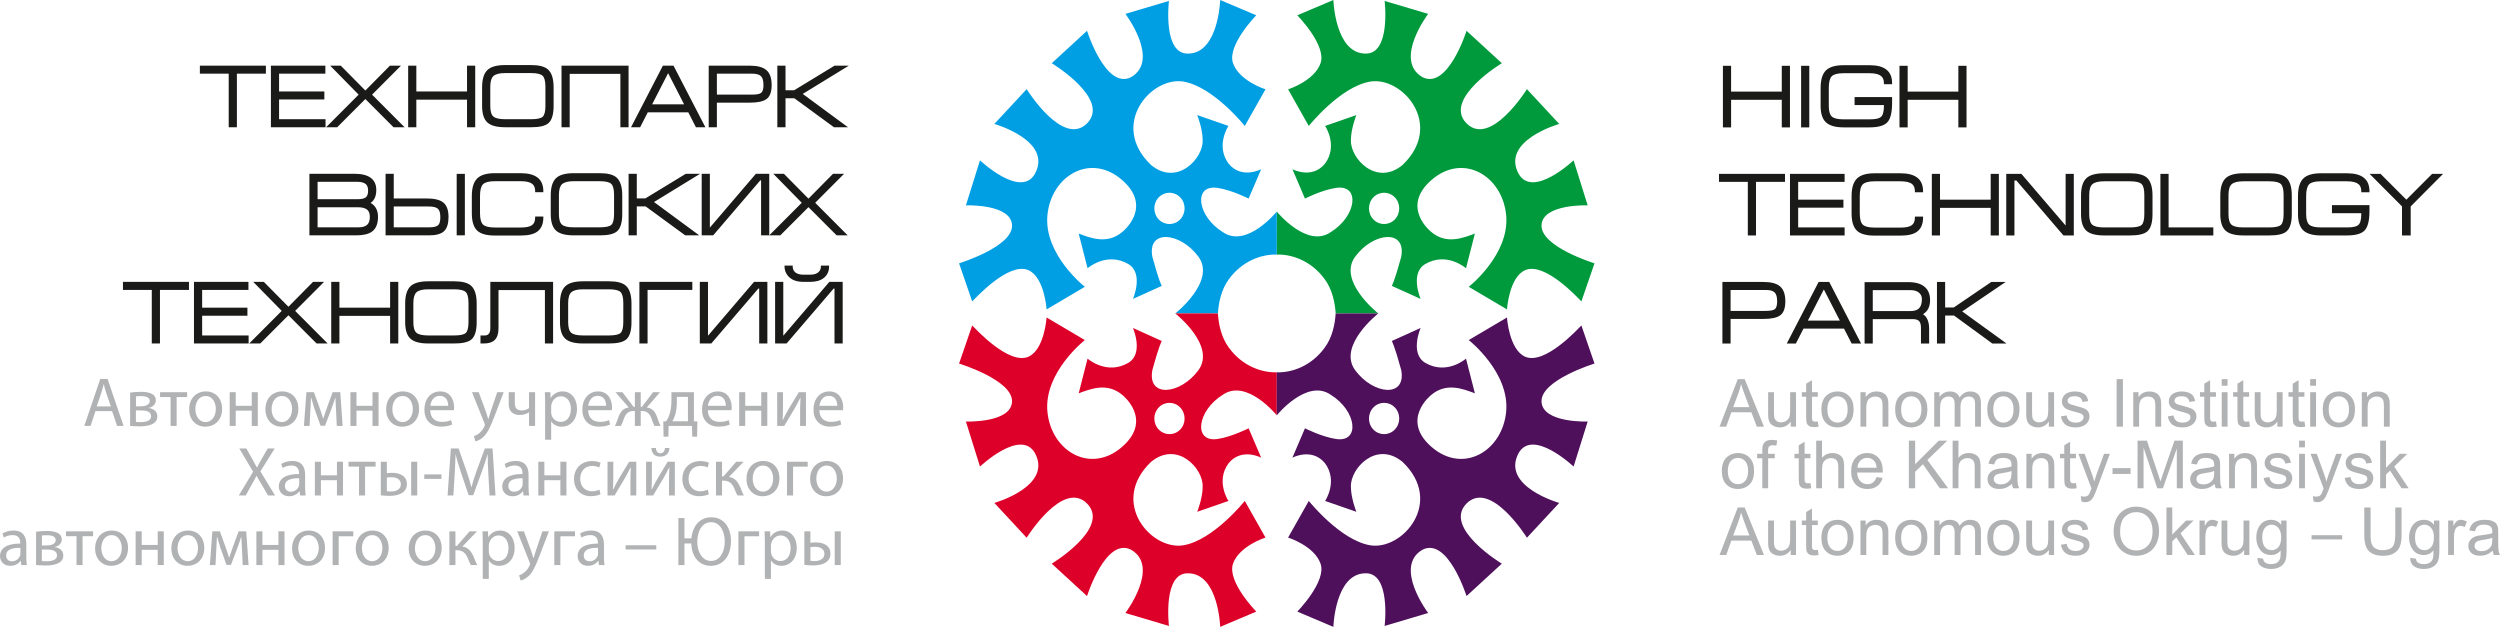 <?xml version="1.0" encoding="UTF-8"?> <svg xmlns="http://www.w3.org/2000/svg" width="520" height="131" viewBox="0 0 520 131" fill="none"><path fill-rule="evenodd" clip-rule="evenodd" d="M161.686 26.257V13.658H163.387V18.774H165.185L173.586 13.658H176.558L166.97 19.534L176.382 26.467H173.469L165.228 20.442H163.387V26.467H161.686V26.257ZM116.795 26.257V13.658H130.742V26.467H129.04V15.363H118.496V26.467H116.795V26.257ZM84.898 26.257V13.658H86.599V19.023H97.143V13.658H98.845V26.467H97.143V20.727H86.599V26.467H84.898V26.257ZM75.994 18.83L81.106 13.658H83.405L77.393 19.689L84.152 26.467H81.853L75.994 20.6L70.135 26.467H67.835L74.597 19.688L68.677 13.658H70.882L75.994 18.83ZM56.347 26.257V13.658H67.678V15.326H58.048V19.023H67.464V20.692H58.048V24.799H67.713V26.467H56.347V26.257ZM41.783 13.658H55.307V15.326H49.273V26.467H47.571V15.326H41.573V13.658H41.783ZM171.355 57.812C170.687 58.354 169.746 58.626 168.536 58.626H167.093C166.375 58.626 165.747 58.521 165.212 58.312C164.668 58.1 164.219 57.78 163.871 57.355C163.644 57.076 163.47 56.777 163.355 56.461C163.24 56.142 163.181 55.806 163.181 55.457V55.247H164.882V55.457C164.882 55.65 164.911 55.828 164.968 55.99C165.024 56.155 165.112 56.307 165.226 56.448C165.409 56.674 165.655 56.846 165.96 56.959C166.275 57.077 166.66 57.137 167.112 57.137H168.517C168.967 57.137 169.35 57.075 169.667 56.955C169.972 56.839 170.217 56.663 170.4 56.432C170.517 56.29 170.605 56.137 170.661 55.977C170.717 55.817 170.746 55.643 170.746 55.457V55.247H172.448V55.457C172.448 55.944 172.356 56.384 172.174 56.779C171.991 57.173 171.717 57.519 171.355 57.812ZM175.278 58.844V71.443H173.576V60.017H173.4L163.611 71.443H161.223V58.634H162.924V69.828L172.498 58.634H175.278V58.844ZM159.614 58.844V71.443H157.913V60.017H157.736L147.947 71.443H145.559V58.634H147.261V69.828L156.834 58.634H159.614V58.844ZM132.994 71.232V58.634H144.004V60.302H134.695V71.443H132.994V71.232ZM131.348 66.99C131.348 68.763 130.991 69.965 130.279 70.587C129.634 71.157 128.436 71.443 126.688 71.443H121.277C120.42 71.443 119.684 71.361 119.071 71.201C118.446 71.037 117.947 70.787 117.577 70.451C117.205 70.114 116.926 69.651 116.744 69.064C116.566 68.492 116.475 67.799 116.475 66.99V63.14C116.475 62.32 116.563 61.613 116.736 61.025C116.914 60.421 117.184 59.938 117.543 59.578C117.903 59.218 118.4 58.948 119.034 58.77C119.651 58.596 120.401 58.51 121.277 58.51H126.688C128.329 58.51 129.494 58.813 130.174 59.419C130.57 59.772 130.867 60.264 131.062 60.896C131.253 61.511 131.348 62.261 131.348 63.14V66.99ZM129.647 63.033C129.647 62.438 129.595 61.944 129.492 61.555C129.395 61.187 129.251 60.912 129.064 60.735C128.875 60.556 128.584 60.417 128.199 60.324C127.797 60.227 127.286 60.177 126.67 60.177H121.26C120.674 60.177 120.178 60.229 119.776 60.332C119.383 60.432 119.074 60.582 118.851 60.776C118.632 60.966 118.466 61.245 118.353 61.608C118.236 61.987 118.177 62.463 118.177 63.033V66.99C118.177 68.103 118.391 68.845 118.816 69.212C119.026 69.394 119.331 69.533 119.728 69.627C120.137 69.725 120.649 69.774 121.26 69.774H126.67C127.305 69.774 127.827 69.727 128.235 69.634C128.625 69.545 128.911 69.414 129.09 69.245C129.269 69.077 129.405 68.81 129.499 68.448C129.598 68.069 129.647 67.582 129.647 66.99V63.033ZM113.342 60.338H103.688V68.303C103.688 68.852 103.622 69.331 103.49 69.734C103.354 70.149 103.148 70.487 102.873 70.743C102.625 70.979 102.311 71.155 101.937 71.272C101.571 71.385 101.146 71.443 100.665 71.443H99.939V69.774H100.825C100.993 69.774 101.141 69.752 101.268 69.707C101.39 69.664 101.499 69.599 101.59 69.513C101.719 69.392 101.817 69.235 101.882 69.043C101.951 68.842 101.986 68.595 101.986 68.306V58.634H115.043V71.443H113.342V60.338ZM99.149 66.99C99.149 68.763 98.791 69.965 98.08 70.587C97.434 71.157 96.237 71.443 94.488 71.443H89.078C88.221 71.443 87.485 71.361 86.872 71.201C86.246 71.037 85.748 70.787 85.378 70.451C85.005 70.114 84.726 69.651 84.545 69.064C84.366 68.492 84.276 67.799 84.276 66.99V63.14C84.276 62.32 84.364 61.613 84.536 61.025C84.714 60.421 84.984 59.938 85.343 59.578C85.704 59.218 86.201 58.948 86.834 58.77C87.452 58.596 88.202 58.51 89.078 58.51H94.488C96.129 58.51 97.295 58.813 97.974 59.419C98.37 59.772 98.668 60.264 98.862 60.896C99.053 61.511 99.149 62.261 99.149 63.14V66.99ZM97.447 63.033C97.447 62.438 97.396 61.944 97.293 61.555C97.195 61.187 97.051 60.912 96.864 60.735C96.675 60.556 96.385 60.417 95.999 60.324C95.598 60.227 95.086 60.177 94.471 60.177H89.06C88.474 60.177 87.979 60.229 87.577 60.332C87.184 60.432 86.874 60.582 86.651 60.776C86.433 60.966 86.266 61.245 86.153 61.608C86.036 61.987 85.977 62.463 85.977 63.033V66.99C85.977 68.103 86.191 68.845 86.616 69.212C86.826 69.394 87.132 69.533 87.528 69.627C87.937 69.725 88.449 69.774 89.06 69.774H94.471C95.106 69.774 95.628 69.727 96.035 69.634C96.425 69.545 96.711 69.414 96.891 69.245C97.069 69.077 97.206 68.81 97.299 68.448C97.398 68.069 97.447 67.582 97.447 66.99V63.033ZM68.897 71.232V58.634H70.598V63.999H81.142V58.634H82.844V71.443H81.142V65.703H70.598V71.443H68.897V71.232ZM59.993 63.806L65.105 58.634H67.404L61.392 64.665L68.151 71.443H65.852L59.993 65.576L54.134 71.443H51.834L58.596 64.664L52.676 58.634H54.881L59.993 63.806ZM40.346 71.232V58.634H51.677V60.302H42.048V63.999H51.463V65.667H42.048V69.774H51.713V71.443H40.346V71.232ZM25.782 58.634H39.306V60.302H33.272V71.443H31.57V60.302H25.572V58.634H25.782ZM160.006 36.356V48.952L166.764 42.176L160.845 36.146H163.049L168.161 41.318L173.273 36.146H175.572L169.56 42.176L176.32 48.955H174.02L168.161 43.088L162.303 48.955H158.304V37.529H158.128L148.339 48.955H145.951V36.146H147.652V47.34L157.225 36.146H160.006V36.356ZM130.75 48.745V36.146H132.451V41.262H134.249L142.65 36.146H145.623L136.034 42.022L145.447 48.955H142.533L134.293 42.93H132.451V48.955H130.75V48.745ZM129.426 44.502C129.426 46.275 129.069 47.477 128.357 48.099C127.711 48.669 126.514 48.955 124.765 48.955H119.355C118.498 48.955 117.762 48.873 117.149 48.713C116.523 48.549 116.025 48.299 115.655 47.963C115.282 47.626 115.003 47.163 114.821 46.577C114.643 46.004 114.553 45.311 114.553 44.502V40.652C114.553 39.832 114.64 39.126 114.813 38.537C114.991 37.933 115.261 37.45 115.62 37.091C115.98 36.73 116.478 36.46 117.111 36.282C117.729 36.109 118.478 36.022 119.355 36.022H124.765C126.407 36.022 127.571 36.325 128.251 36.931C128.647 37.284 128.945 37.776 129.139 38.408C129.33 39.023 129.426 39.773 129.426 40.652V44.502ZM127.724 40.545C127.724 39.95 127.673 39.456 127.57 39.068C127.472 38.699 127.328 38.424 127.141 38.247C126.952 38.068 126.661 37.929 126.276 37.836C125.875 37.739 125.363 37.689 124.748 37.689H119.337C118.751 37.689 118.256 37.741 117.853 37.844C117.461 37.945 117.151 38.094 116.928 38.288C116.709 38.478 116.543 38.757 116.43 39.12C116.313 39.499 116.254 39.975 116.254 40.545V44.502C116.254 45.616 116.468 46.358 116.893 46.724C117.103 46.906 117.409 47.045 117.805 47.139C118.214 47.237 118.726 47.286 119.337 47.286H124.748C125.383 47.286 125.905 47.239 126.312 47.146C126.703 47.057 126.988 46.926 127.168 46.757C127.346 46.589 127.483 46.322 127.576 45.96C127.675 45.581 127.724 45.094 127.724 44.502V40.545ZM108.319 48.99H102.908C102.055 48.99 101.322 48.905 100.713 48.734C100.092 48.561 99.595 48.295 99.23 47.941C98.863 47.587 98.587 47.105 98.406 46.499C98.229 45.906 98.141 45.192 98.141 44.36V40.76C98.141 39.928 98.232 39.209 98.411 38.608C98.594 37.995 98.874 37.499 99.245 37.127C99.617 36.755 100.114 36.475 100.734 36.292C101.34 36.113 102.067 36.022 102.908 36.022H108.319C111.448 36.022 113.014 37.268 113.014 39.761V39.971H111.313V39.761C111.313 39.078 111.119 38.579 110.732 38.265C110.502 38.078 110.19 37.934 109.799 37.838C109.398 37.739 108.909 37.689 108.337 37.689H102.926C101.724 37.689 100.908 37.899 100.481 38.315C100.275 38.517 100.117 38.816 100.01 39.212C99.899 39.623 99.842 40.141 99.842 40.76V44.36C99.842 44.954 99.899 45.451 100.01 45.847C100.115 46.227 100.273 46.516 100.479 46.713C100.688 46.91 100.991 47.062 101.386 47.163C101.796 47.269 102.31 47.322 102.926 47.322H108.337C108.9 47.322 109.379 47.279 109.769 47.192C110.147 47.109 110.45 46.984 110.668 46.821C110.88 46.663 111.041 46.456 111.147 46.201C111.258 45.941 111.313 45.623 111.313 45.251V45.04H113.014V45.251C113.014 45.869 112.922 46.415 112.738 46.883C112.553 47.358 112.271 47.754 111.897 48.067C111.527 48.379 111.036 48.613 110.432 48.765C109.84 48.915 109.135 48.99 108.319 48.99ZM96.482 48.955H94.99V36.164H96.692V48.955H96.482ZM89.131 42.948H81.9V47.286H89.255C89.715 47.286 90.103 47.249 90.416 47.175C90.714 47.104 90.945 47 91.105 46.865C91.261 46.734 91.38 46.533 91.461 46.267C91.547 45.983 91.59 45.62 91.59 45.18C91.59 44.735 91.544 44.362 91.456 44.065C91.372 43.784 91.246 43.568 91.081 43.418C90.916 43.268 90.673 43.151 90.359 43.072C90.031 42.99 89.621 42.948 89.131 42.948ZM80.199 48.745V36.146H81.9V41.28H88.757C89.553 41.28 90.239 41.351 90.815 41.489C91.402 41.632 91.875 41.849 92.227 42.139C92.585 42.434 92.856 42.839 93.032 43.349C93.205 43.847 93.292 44.447 93.292 45.144C93.292 45.816 93.217 46.396 93.068 46.881C92.915 47.379 92.682 47.778 92.372 48.075C92.062 48.373 91.638 48.596 91.102 48.741C90.582 48.883 89.954 48.955 89.219 48.955H80.199V48.745ZM66.059 43.109V47.286H74.571C75.372 47.286 75.967 47.114 76.353 46.77C76.54 46.605 76.682 46.386 76.776 46.118C76.875 45.839 76.924 45.502 76.924 45.108C76.924 44.741 76.872 44.429 76.771 44.175C76.674 43.93 76.525 43.731 76.33 43.581C76.127 43.427 75.871 43.307 75.568 43.229C75.258 43.15 74.889 43.109 74.464 43.109H66.059ZM64.357 48.745V36.146H73.752C75.231 36.146 76.351 36.425 77.106 36.983C77.88 37.555 78.269 38.407 78.269 39.538C78.269 39.978 78.22 40.376 78.122 40.726C78.023 41.085 77.872 41.393 77.673 41.65C77.529 41.842 77.365 42.003 77.182 42.13L77.066 42.205C77.177 42.263 77.29 42.33 77.398 42.406C77.808 42.703 78.117 43.079 78.321 43.534C78.523 43.983 78.625 44.51 78.625 45.108C78.625 45.797 78.528 46.395 78.334 46.895C78.137 47.407 77.838 47.818 77.439 48.126C77.079 48.405 76.612 48.614 76.043 48.751C75.485 48.886 74.825 48.955 74.072 48.955H64.357V48.745ZM66.059 37.814V41.44H74.265C74.699 41.44 75.066 41.41 75.362 41.347C75.645 41.289 75.871 41.2 76.032 41.084C76.206 40.961 76.338 40.785 76.427 40.561C76.52 40.325 76.567 40.031 76.567 39.681C76.567 39.351 76.526 39.069 76.443 38.839C76.364 38.617 76.245 38.436 76.089 38.3C75.909 38.14 75.671 38.02 75.377 37.94C75.072 37.857 74.701 37.814 74.265 37.814H66.059ZM149.112 19.683H156.342C156.855 19.683 157.278 19.652 157.608 19.59C157.92 19.532 158.152 19.445 158.297 19.334C158.459 19.211 158.583 19.018 158.666 18.759C158.756 18.481 158.801 18.125 158.801 17.692C158.801 17.237 158.756 16.854 158.666 16.544C158.58 16.248 158.453 16.014 158.286 15.847C158.118 15.678 157.887 15.549 157.594 15.462C157.288 15.371 156.911 15.326 156.466 15.326H149.112V19.683ZM147.41 26.257V13.658H155.95C156.736 13.658 157.419 13.734 157.993 13.885C158.579 14.039 159.052 14.274 159.414 14.586C159.78 14.901 160.057 15.325 160.237 15.851C160.415 16.366 160.504 16.981 160.504 17.692C160.504 19.108 160.15 20.078 159.447 20.594C159.101 20.85 158.63 21.042 158.043 21.167C157.467 21.29 156.774 21.352 155.968 21.352H149.112V26.467H147.41V26.257ZM135.645 21.697H142.293L138.969 15.217L135.645 21.697ZM133.024 26.467H131.256C133.466 22.199 135.686 17.933 137.88 13.658H140.092C142.311 17.921 144.517 22.195 146.718 26.467H144.751L143.168 23.366H134.735L133.15 26.467H133.024ZM115.15 22.015C115.15 23.788 114.792 24.989 114.08 25.612C113.435 26.181 112.237 26.467 110.489 26.467H105.079C104.222 26.467 103.486 26.386 102.873 26.226C102.247 26.061 101.749 25.811 101.379 25.475C101.006 25.138 100.727 24.675 100.545 24.089C100.367 23.516 100.277 22.823 100.277 22.015V18.165C100.277 17.344 100.364 16.638 100.537 16.049C100.715 15.445 100.985 14.962 101.344 14.603C101.705 14.242 102.202 13.972 102.835 13.794C103.453 13.621 104.202 13.534 105.079 13.534H110.489C112.13 13.534 113.295 13.838 113.975 14.444C114.371 14.796 114.668 15.289 114.863 15.92C115.054 16.536 115.15 17.286 115.15 18.165V22.015ZM113.448 18.057C113.448 17.462 113.397 16.968 113.294 16.58C113.196 16.211 113.052 15.936 112.865 15.759C112.676 15.58 112.385 15.442 112 15.348C111.599 15.252 111.087 15.201 110.472 15.201H105.061C104.475 15.201 103.98 15.253 103.577 15.356C103.185 15.457 102.875 15.606 102.652 15.8C102.433 15.99 102.267 16.27 102.154 16.632C102.037 17.012 101.978 17.488 101.978 18.057V22.015C101.978 23.128 102.192 23.87 102.617 24.236C102.827 24.418 103.132 24.557 103.529 24.651C103.938 24.75 104.45 24.799 105.061 24.799H110.472C111.106 24.799 111.628 24.751 112.036 24.659C112.426 24.569 112.712 24.439 112.891 24.269C113.07 24.101 113.207 23.834 113.3 23.473C113.399 23.093 113.448 22.607 113.448 22.015V18.057Z" fill="#1A1A18"></path><path fill-rule="evenodd" clip-rule="evenodd" d="M402.888 58.647H404.589V63.957H406.38L414.191 58.647H417.179L408.142 64.778L417.357 71.452H414.4L406.43 65.625H404.589V71.452H402.888V58.647ZM389.535 66.373V71.452H387.834V58.683H396.941C397.705 58.683 398.378 58.77 398.954 58.941C399.537 59.117 400.025 59.382 400.409 59.736C400.759 60.055 401.023 60.443 401.197 60.898C401.37 61.347 401.457 61.863 401.457 62.439C401.457 62.87 401.408 63.264 401.31 63.617C401.212 63.976 401.062 64.291 400.864 64.56C400.736 64.738 400.564 64.916 400.352 65.091L399.978 65.366C400.066 65.413 400.149 65.468 400.229 65.531C400.424 65.684 400.601 65.891 400.749 66.144C400.921 66.43 401.05 66.76 401.136 67.132C401.219 67.502 401.262 67.91 401.262 68.355V71.452H399.56V68.212C399.56 67.855 399.524 67.555 399.454 67.313C399.388 67.084 399.289 66.904 399.16 66.774C399.03 66.645 398.857 66.545 398.646 66.479C398.422 66.409 398.149 66.373 397.831 66.373H389.535ZM371.649 71.452C373.858 67.185 376.079 62.92 378.273 58.647H380.483C382.701 62.908 384.906 67.18 387.106 71.452H385.141L383.557 68.351H375.128L373.543 71.452H371.649ZM358.26 58.647H366.798C367.584 58.647 368.266 58.723 368.84 58.874C369.423 59.028 369.899 59.262 370.261 59.575C370.627 59.89 370.901 60.312 371.083 60.839C371.26 61.353 371.349 61.967 371.349 62.679C371.349 63.374 371.263 63.963 371.094 64.441C370.918 64.938 370.649 65.32 370.294 65.58C369.947 65.836 369.478 66.027 368.89 66.153C368.314 66.276 367.622 66.338 366.816 66.338H359.961V71.452H358.26V58.647ZM395.094 13.687H396.795V19.051H407.336V13.687H409.038V26.492H407.336V20.755H396.795V26.492H395.094V13.687ZM388.875 26.492H383.441C381.72 26.492 380.48 26.121 379.728 25.38C379.378 25.027 379.116 24.568 378.943 24.004C378.774 23.451 378.689 22.795 378.689 22.041V18.299C378.689 17.463 378.779 16.741 378.956 16.138C379.137 15.521 379.414 15.027 379.783 14.658C380.511 13.929 381.736 13.562 383.454 13.562H388.899C392.004 13.562 393.557 14.808 393.557 17.301V17.511H391.856V17.301C391.856 16.959 391.805 16.663 391.703 16.413C391.604 16.171 391.454 15.966 391.257 15.806C391.027 15.619 390.717 15.476 390.33 15.38C389.933 15.281 389.448 15.231 388.88 15.231H383.436C382.818 15.231 382.302 15.286 381.893 15.396C381.5 15.501 381.202 15.658 381.005 15.861C380.806 16.066 380.653 16.367 380.55 16.761C380.443 17.17 380.389 17.684 380.389 18.299V22.041C380.389 22.599 380.445 23.065 380.556 23.436C380.662 23.791 380.819 24.062 381.025 24.245C381.233 24.433 381.535 24.577 381.926 24.673C382.332 24.773 382.84 24.825 383.444 24.825H388.908C389.501 24.825 389.994 24.782 390.384 24.697C390.755 24.615 391.035 24.495 391.215 24.341C391.422 24.167 391.58 23.895 391.687 23.529C391.799 23.146 391.856 22.654 391.856 22.059V21.859H385.753V20.192H393.557V21.364C393.557 22.345 393.478 23.171 393.322 23.841C393.162 24.527 392.916 25.053 392.588 25.415C392.257 25.781 391.773 26.053 391.142 26.231C390.529 26.405 389.772 26.492 388.875 26.492ZM374.631 26.492V13.687H376.332V26.492H374.631ZM358.367 13.687H360.068V19.051H370.609V13.687H372.311V26.492H370.609V20.755H360.068V26.492H358.367V13.687ZM476.691 44.521C476.691 46.293 476.334 47.493 475.622 48.117C475.293 48.407 474.821 48.624 474.214 48.765C473.621 48.903 472.893 48.972 472.032 48.972H466.623C464.886 48.972 463.652 48.641 462.924 47.981C462.553 47.644 462.274 47.181 462.091 46.594C461.912 46.023 461.822 45.329 461.822 44.521V40.672C461.822 39.854 461.91 39.147 462.083 38.557C462.26 37.955 462.531 37.472 462.889 37.112C463.6 36.4 464.846 36.042 466.623 36.042H472.032C473.673 36.042 474.837 36.346 475.516 36.951C475.912 37.304 476.21 37.796 476.405 38.427C476.595 39.044 476.691 39.793 476.691 40.672V44.521ZM500.521 41.534L505.879 36.167H508.159L501.424 42.931V48.972H499.617V42.931L492.881 36.167H495.161L500.521 41.534ZM488.166 48.972H482.732C481.011 48.972 479.771 48.601 479.019 47.859C478.669 47.507 478.407 47.047 478.234 46.483C478.065 45.931 477.98 45.275 477.98 44.521V40.779C477.98 39.943 478.07 39.221 478.248 38.617C478.429 38.001 478.705 37.507 479.074 37.138C479.802 36.408 481.027 36.042 482.745 36.042H488.19C491.295 36.042 492.848 37.288 492.848 39.781V39.991H491.147V39.781C491.147 39.439 491.096 39.143 490.994 38.893C490.895 38.651 490.746 38.446 490.549 38.285C490.319 38.099 490.008 37.955 489.621 37.859C489.224 37.761 488.74 37.71 488.171 37.71H482.727C482.109 37.71 481.593 37.766 481.184 37.876C480.791 37.981 480.494 38.138 480.296 38.34C480.097 38.546 479.944 38.847 479.841 39.241C479.734 39.65 479.68 40.164 479.68 40.779V44.521C479.68 45.078 479.737 45.545 479.847 45.916C479.953 46.271 480.11 46.541 480.316 46.725C480.524 46.913 480.826 47.056 481.218 47.153C481.623 47.253 482.131 47.304 482.736 47.304H488.199C488.792 47.304 489.285 47.262 489.675 47.176C490.047 47.095 490.326 46.975 490.506 46.821C490.714 46.647 490.871 46.375 490.978 46.009C491.09 45.626 491.147 45.134 491.147 44.539V44.339H485.044V42.671H492.848V43.843C492.848 44.825 492.769 45.651 492.613 46.321C492.453 47.007 492.208 47.532 491.879 47.895C491.548 48.261 491.064 48.533 490.433 48.711C489.82 48.885 489.063 48.972 488.166 48.972ZM449.366 36.167H451.068V47.304H460.374V48.972H449.366V36.167ZM447.722 44.521C447.722 46.293 447.365 47.493 446.653 48.117C446.324 48.407 445.852 48.624 445.245 48.765C444.652 48.903 443.924 48.972 443.063 48.972H437.654C435.917 48.972 434.683 48.641 433.955 47.981C433.584 47.644 433.305 47.181 433.122 46.594C432.943 46.023 432.853 45.329 432.853 44.521V40.672C432.853 39.854 432.941 39.147 433.115 38.557C433.292 37.955 433.562 37.472 433.921 37.112C434.631 36.4 435.877 36.042 437.654 36.042H443.063C444.705 36.042 445.868 36.346 446.548 36.951C446.943 37.304 447.241 37.796 447.436 38.427C447.626 39.044 447.722 39.793 447.722 40.672V44.521ZM417.301 36.167H420.453L429.65 46.912V36.167H431.351V48.972H429.195L419.409 37.55H419.002V48.972H417.301V36.167ZM401.82 36.167H403.521V41.531H414.062V36.167H415.764V48.972H414.062V43.234H403.521V48.972H401.82V36.167ZM395.304 49.007H389.894C388.166 49.007 386.94 48.657 386.218 47.959C385.85 47.605 385.575 47.122 385.395 46.516C385.218 45.924 385.129 45.21 385.129 44.379V40.779C385.129 39.947 385.22 39.229 385.399 38.627C385.582 38.015 385.861 37.52 386.232 37.147C386.605 36.775 387.102 36.496 387.72 36.312C388.327 36.133 389.053 36.042 389.894 36.042H395.304C398.433 36.042 399.998 37.288 399.998 39.781V39.991H398.296V39.781C398.296 39.432 398.247 39.131 398.148 38.882C398.052 38.641 397.907 38.44 397.716 38.285C397.247 37.903 396.447 37.71 395.322 37.71H389.912C389.299 37.71 388.786 37.765 388.375 37.874C387.979 37.978 387.676 38.134 387.468 38.336C387.044 38.75 386.83 39.566 386.83 40.779V44.379C386.83 45.542 387.043 46.327 387.467 46.73C387.675 46.927 387.978 47.079 388.374 47.18C388.784 47.287 389.299 47.34 389.912 47.34H395.322C396.425 47.34 397.204 47.172 397.652 46.838C397.864 46.681 398.025 46.474 398.131 46.219C398.241 45.959 398.296 45.641 398.296 45.269V45.059H399.998V45.269C399.998 45.887 399.905 46.433 399.722 46.9C399.537 47.375 399.255 47.771 398.882 48.084C398.511 48.396 398.021 48.63 397.417 48.782C396.824 48.932 396.119 49.007 395.304 49.007ZM372.317 36.167H383.68V37.835H374.019V41.531H383.432V43.198H374.019V47.304H383.68V48.972H372.317V36.167ZM389.535 60.35V64.705H397.333C397.741 64.705 398.096 64.66 398.392 64.569C398.681 64.481 398.923 64.348 399.114 64.173C399.325 63.979 399.484 63.719 399.59 63.401C399.7 63.073 399.756 62.674 399.756 62.207C399.756 61.934 399.704 61.686 399.605 61.469C399.503 61.249 399.35 61.051 399.146 60.879C398.939 60.704 398.694 60.572 398.412 60.485C398.125 60.396 397.794 60.35 397.421 60.35H389.535ZM376.038 66.683H382.684L379.36 60.205L376.038 66.683ZM359.961 64.67H367.189C367.702 64.67 368.125 64.638 368.453 64.577C368.766 64.519 368.999 64.432 369.145 64.32C369.306 64.197 369.43 64.005 369.513 63.747C369.603 63.468 369.649 63.111 369.649 62.679C369.649 62.225 369.603 61.842 369.514 61.532C369.428 61.237 369.299 61.002 369.132 60.834C368.965 60.665 368.733 60.537 368.441 60.45C368.136 60.361 367.759 60.315 367.314 60.315H359.961V64.67ZM474.99 40.565C474.99 39.4 474.795 38.633 474.407 38.266C474.218 38.088 473.928 37.95 473.542 37.857C473.141 37.76 472.63 37.71 472.015 37.71H466.605C465.458 37.71 464.654 37.911 464.198 38.308C463.979 38.498 463.812 38.777 463.7 39.14C463.582 39.519 463.523 39.996 463.523 40.565V44.521C463.523 45.633 463.737 46.376 464.162 46.742C464.372 46.923 464.677 47.063 465.074 47.157C465.485 47.254 465.997 47.304 466.605 47.304H472.015C472.648 47.304 473.171 47.257 473.578 47.163C473.967 47.075 474.254 46.943 474.433 46.774C474.612 46.606 474.749 46.339 474.842 45.978C474.94 45.599 474.99 45.112 474.99 44.521V40.565ZM446.021 40.565C446.021 39.4 445.826 38.633 445.438 38.266C445.249 38.088 444.96 37.95 444.574 37.857C444.172 37.76 443.661 37.71 443.046 37.71H437.637C436.489 37.71 435.686 37.911 435.229 38.308C435.011 38.498 434.843 38.777 434.731 39.14C434.613 39.519 434.555 39.996 434.555 40.565V44.521C434.555 45.633 434.769 46.376 435.193 46.742C435.403 46.923 435.708 47.063 436.106 47.157C436.516 47.254 437.028 47.304 437.637 47.304H443.046C443.679 47.304 444.202 47.257 444.609 47.163C444.998 47.075 445.285 46.943 445.465 46.774C445.643 46.606 445.78 46.339 445.873 45.978C445.972 45.599 446.021 45.112 446.021 44.521V40.565ZM371.279 36.167V37.835H365.246V48.972H363.545V37.835H357.549V36.167H371.279Z" fill="#1A1A18"></path><path fill-rule="evenodd" clip-rule="evenodd" d="M23.314 85.518L24.357 88.593H25.704L22.373 78.818H20.852L17.536 88.593H18.839L19.853 85.518H23.314ZM20.114 84.532L21.07 81.705C21.258 81.109 21.417 80.515 21.562 79.935H21.591C21.736 80.5 21.881 81.08 22.098 81.719L23.053 84.532H20.114ZM27.065 88.593C27.442 88.623 28.253 88.68 29.035 88.68C30.411 88.68 32.728 88.448 32.728 86.607C32.728 85.591 31.975 85.011 30.947 84.866V84.837C31.743 84.663 32.41 84.126 32.41 83.256C32.41 81.69 30.469 81.502 29.296 81.502C28.471 81.502 27.558 81.574 27.065 81.661V88.593ZM28.282 82.444C28.587 82.415 28.847 82.386 29.267 82.386C30.541 82.386 31.149 82.72 31.149 83.416C31.149 84.242 30.179 84.518 29.238 84.518H28.282V82.444ZM28.267 85.359H29.195C30.411 85.359 31.425 85.576 31.425 86.592C31.425 87.607 30.15 87.81 29.296 87.81C28.891 87.81 28.63 87.796 28.267 87.752V85.359ZM33.293 81.574V82.589H35.479V88.593H36.74V82.589H38.926V81.574H33.293ZM42.822 81.415C40.881 81.415 39.346 82.792 39.346 85.141C39.346 87.361 40.809 88.753 42.707 88.753C44.401 88.753 46.197 87.622 46.197 85.025C46.197 82.879 44.835 81.415 42.822 81.415ZM42.794 82.372C44.299 82.372 44.893 83.88 44.893 85.069C44.893 86.65 43.981 87.796 42.764 87.796C41.519 87.796 40.635 86.636 40.635 85.098C40.635 83.764 41.287 82.372 42.794 82.372ZM47.775 81.574V88.593H49.035V85.417H52.367V88.593H53.626V81.574H52.367V84.402H49.035V81.574H47.775ZM58.682 81.415C56.74 81.415 55.205 82.792 55.205 85.141C55.205 87.361 56.668 88.753 58.566 88.753C60.26 88.753 62.056 87.622 62.056 85.025C62.056 82.879 60.694 81.415 58.682 81.415ZM58.653 82.372C60.159 82.372 60.752 83.88 60.752 85.069C60.752 86.65 59.84 87.796 58.624 87.796C57.379 87.796 56.494 86.636 56.494 85.098C56.494 83.764 57.147 82.372 58.653 82.372ZM63.215 88.593H64.388L64.561 85.272C64.605 84.503 64.648 83.575 64.677 82.749H64.735C64.909 83.401 65.214 84.416 65.431 85.083L66.676 88.55H67.603L68.95 85.011C69.341 83.938 69.529 83.372 69.717 82.734H69.761C69.79 83.59 69.847 84.489 69.892 85.243L70.051 88.593H71.267L70.775 81.574H69.196L68.067 84.634C67.791 85.402 67.4 86.52 67.241 87.042H67.212C67.053 86.491 66.749 85.634 66.575 85.112L65.301 81.574H63.736L63.215 88.593ZM72.889 81.574V88.593H74.149V85.417H77.48V88.593H78.74V81.574H77.48V84.402H74.149V81.574H72.889ZM83.795 81.415C81.854 81.415 80.319 82.792 80.319 85.141C80.319 87.361 81.782 88.753 83.68 88.753C85.374 88.753 87.17 87.622 87.17 85.025C87.17 82.879 85.808 81.415 83.795 81.415ZM83.767 82.372C85.272 82.372 85.866 83.88 85.866 85.069C85.866 86.65 84.954 87.796 83.738 87.796C82.492 87.796 81.608 86.636 81.608 85.098C81.608 83.764 82.26 82.372 83.767 82.372ZM94.411 85.315C94.426 85.185 94.455 84.982 94.455 84.721C94.455 83.43 93.847 81.415 91.558 81.415C89.516 81.415 88.27 83.082 88.27 85.2C88.27 87.317 89.559 88.739 91.718 88.739C92.833 88.739 93.6 88.506 94.049 88.303L93.832 87.39C93.354 87.593 92.804 87.752 91.891 87.752C90.617 87.752 89.516 87.042 89.487 85.315H94.411ZM89.502 84.402C89.603 83.517 90.168 82.328 91.457 82.328C92.891 82.328 93.238 83.59 93.224 84.402H89.502ZM98.178 81.574L100.77 88.042C100.828 88.202 100.857 88.303 100.857 88.376C100.857 88.448 100.814 88.55 100.756 88.68C100.466 89.333 100.031 89.826 99.683 90.101C99.307 90.421 98.887 90.623 98.569 90.725L98.887 91.799C99.206 91.741 99.828 91.523 100.451 90.972C101.321 90.217 101.943 88.985 102.855 86.578L104.767 81.574H103.42L102.03 85.692C101.857 86.201 101.712 86.737 101.581 87.158H101.552C101.437 86.737 101.263 86.186 101.104 85.722L99.568 81.574H98.178ZM105.81 81.574V84.025C105.81 85.634 106.78 86.317 108.113 86.317C108.779 86.317 109.532 86.098 110.01 85.779H110.039V88.593H111.299V81.574H110.039V84.88C109.648 85.17 109.083 85.373 108.533 85.373C107.418 85.373 107.084 84.764 107.084 83.88V81.574H105.81ZM113.384 91.465H114.644V87.651H114.673C115.094 88.347 115.905 88.753 116.832 88.753C118.482 88.753 120.018 87.506 120.018 84.982C120.018 82.85 118.743 81.415 117.049 81.415C115.905 81.415 115.079 81.922 114.557 82.778H114.528L114.47 81.574H113.326C113.355 82.241 113.384 82.966 113.384 83.865V91.465ZM114.644 84.532C114.644 84.358 114.688 84.17 114.731 84.01C114.978 83.053 115.789 82.43 116.658 82.43C118.005 82.43 118.743 83.633 118.743 85.04C118.743 86.65 117.961 87.752 116.614 87.752C115.702 87.752 114.935 87.143 114.702 86.259C114.673 86.098 114.644 85.924 114.644 85.736V84.532ZM127.259 85.315C127.274 85.185 127.302 84.982 127.302 84.721C127.302 83.43 126.694 81.415 124.406 81.415C122.364 81.415 121.119 83.082 121.119 85.2C121.119 87.317 122.407 88.739 124.566 88.739C125.681 88.739 126.448 88.506 126.897 88.303L126.68 87.39C126.202 87.593 125.652 87.752 124.739 87.752C123.465 87.752 122.364 87.042 122.335 85.315H127.259ZM122.349 84.402C122.451 83.517 123.016 82.328 124.305 82.328C125.739 82.328 126.086 83.59 126.072 84.402H122.349ZM128.013 81.574L130.794 84.764C129.736 84.88 129.113 85.504 128.679 86.636C128.433 87.288 128.201 88.028 127.911 88.593H129.142C129.389 88.158 129.577 87.607 129.808 86.998C130.244 85.852 130.837 85.489 131.822 85.489H132.054V88.593H133.27V85.489H133.487C134.4 85.489 135.051 85.837 135.486 86.984C135.689 87.593 135.892 88.173 136.123 88.593H137.398C137.108 88.042 136.877 87.303 136.63 86.621C136.21 85.504 135.588 84.88 134.53 84.764L137.296 81.574H135.834L133.516 84.634H133.27V81.574H132.054V84.634H131.793L129.475 81.574H128.013ZM139.657 81.574V83.401C139.657 84.387 139.526 85.33 139.251 86.201C139.092 86.708 138.86 87.187 138.556 87.636L137.963 87.651L138.02 90.826H139.02L139.077 88.593H143.932L143.99 90.826H144.991L145.063 87.651L144.335 87.636V81.574H139.657ZM140.787 82.546H143.089V87.622H139.859C140.077 87.23 140.28 86.795 140.425 86.317C140.657 85.533 140.787 84.634 140.787 83.706V82.546ZM152.156 85.315C152.17 85.185 152.199 84.982 152.199 84.721C152.199 83.43 151.591 81.415 149.303 81.415C147.26 81.415 146.015 83.082 146.015 85.2C146.015 87.317 147.304 88.739 149.462 88.739C150.577 88.739 151.345 88.506 151.794 88.303L151.577 87.39C151.099 87.593 150.548 87.752 149.636 87.752C148.362 87.752 147.26 87.042 147.232 85.315H152.156ZM147.246 84.402C147.347 83.517 147.913 82.328 149.202 82.328C150.635 82.328 150.983 83.59 150.968 84.402H147.246ZM153.749 81.574V88.593H155.009V85.417H158.34V88.593H159.6V81.574H158.34V84.402H155.009V81.574H153.749ZM161.657 81.574V88.593H163.121C163.874 87.361 164.641 86.011 165.307 84.924C165.712 84.213 166.017 83.648 166.466 82.749H166.509C166.451 83.88 166.422 84.474 166.422 85.62V88.593H167.638V81.574H166.147L163.96 85.2C163.497 86.011 163.251 86.505 162.83 87.361L162.787 87.346C162.845 86.346 162.859 85.649 162.859 84.532V81.574H161.657ZM175.343 85.315C175.358 85.185 175.387 84.982 175.387 84.721C175.387 83.43 174.779 81.415 172.491 81.415C170.449 81.415 169.203 83.082 169.203 85.2C169.203 87.317 170.492 88.739 172.65 88.739C173.765 88.739 174.533 88.506 174.981 88.303L174.764 87.39C174.287 87.593 173.736 87.752 172.824 87.752C171.55 87.752 170.449 87.042 170.42 85.315H175.343ZM170.434 84.402C170.535 83.517 171.101 82.328 172.389 82.328C173.823 82.328 174.171 83.59 174.156 84.402H170.434ZM57.209 103.063L54.167 98.045L57.136 93.287H55.688L54.355 95.579C53.993 96.203 53.747 96.653 53.472 97.233H53.428C53.168 96.711 52.893 96.218 52.531 95.579L51.241 93.287H49.779L52.647 98.117L49.663 103.063H51.111L52.285 100.917C52.791 100.06 53.067 99.538 53.342 98.973H53.371C53.675 99.538 53.993 100.075 54.5 100.902L55.745 103.063H57.209ZM63.581 103.063C63.494 102.584 63.465 101.99 63.465 101.381V98.755C63.465 97.349 62.944 95.884 60.801 95.884C59.917 95.884 59.077 96.131 58.497 96.508L58.787 97.349C59.279 97.03 59.961 96.827 60.612 96.827C62.046 96.827 62.205 97.871 62.205 98.451V98.596C59.497 98.581 57.99 99.51 57.99 101.207C57.99 102.222 58.715 103.222 60.135 103.222C61.134 103.222 61.886 102.729 62.278 102.178H62.321L62.422 103.063H63.581ZM62.234 100.699C62.234 100.83 62.205 100.975 62.162 101.105C61.959 101.7 61.38 102.28 60.468 102.28C59.815 102.28 59.265 101.888 59.265 101.062C59.265 99.698 60.844 99.451 62.234 99.48V100.699ZM65.492 96.044V103.063H66.752V99.886H70.084V103.063H71.343V96.044H70.084V98.871H66.752V96.044H65.492ZM72.488 96.044V97.059H74.674V103.063H75.935V97.059H78.122V96.044H72.488ZM79.207 96.044V103.034C79.729 103.092 80.38 103.136 81.091 103.136C82.018 103.136 83.147 102.976 83.915 102.323C84.363 101.946 84.639 101.439 84.639 100.699C84.639 98.973 83.118 98.349 81.612 98.349C81.149 98.349 80.743 98.378 80.467 98.436V96.044H79.207ZM80.467 99.335C80.729 99.292 81.047 99.263 81.409 99.263C82.365 99.263 83.379 99.611 83.379 100.743C83.379 101.83 82.322 102.236 81.352 102.236C80.99 102.236 80.714 102.207 80.467 102.178V99.335ZM85.523 96.044V103.063H86.782V96.044H85.523ZM88.245 98.668V99.611H91.823V98.668H88.245ZM101.83 103.063H103.061L102.453 93.287H100.845L99.107 98.016C98.672 99.248 98.325 100.321 98.079 101.308H98.035C97.789 100.292 97.456 99.219 97.05 98.016L95.385 93.287H93.777L93.097 103.063H94.299L94.559 98.871C94.646 97.407 94.719 95.767 94.748 94.549H94.777C95.052 95.709 95.443 96.972 95.907 98.349L97.485 103.005H98.441L100.165 98.262C100.657 96.914 101.062 95.695 101.395 94.549H101.439C101.424 95.767 101.511 97.407 101.584 98.77L101.83 103.063ZM110.056 103.063C109.969 102.584 109.94 101.99 109.94 101.381V98.755C109.94 97.349 109.419 95.884 107.275 95.884C106.392 95.884 105.551 96.131 104.972 96.508L105.262 97.349C105.754 97.03 106.436 96.827 107.087 96.827C108.521 96.827 108.68 97.871 108.68 98.451V98.596C105.971 98.581 104.465 99.51 104.465 101.207C104.465 102.222 105.189 103.222 106.609 103.222C107.608 103.222 108.361 102.729 108.752 102.178H108.796L108.897 103.063H110.056ZM108.709 100.699C108.709 100.83 108.68 100.975 108.636 101.105C108.434 101.7 107.854 102.28 106.942 102.28C106.29 102.28 105.74 101.888 105.74 101.062C105.74 99.698 107.319 99.451 108.709 99.48V100.699ZM111.967 96.044V103.063H113.227V99.886H116.558V103.063H117.818V96.044H116.558V98.871H113.227V96.044H111.967ZM124.683 101.845C124.321 102.004 123.843 102.193 123.119 102.193C121.729 102.193 120.686 101.192 120.686 99.567C120.686 98.103 121.555 96.914 123.163 96.914C123.858 96.914 124.336 97.073 124.64 97.247L124.929 96.261C124.582 96.087 123.916 95.899 123.163 95.899C120.874 95.899 119.397 97.465 119.397 99.625C119.397 101.772 120.773 103.208 122.888 103.208C123.829 103.208 124.567 102.976 124.9 102.802L124.683 101.845ZM126.363 96.044V103.063H127.826C128.579 101.83 129.347 100.481 130.013 99.393C130.418 98.683 130.722 98.117 131.171 97.218H131.215C131.157 98.349 131.128 98.944 131.128 100.09V103.063H132.344V96.044H130.853L128.666 99.669C128.203 100.481 127.957 100.975 127.536 101.83L127.492 101.816C127.55 100.815 127.565 100.119 127.565 99.002V96.044H126.363ZM134.387 96.044V103.063H135.85C136.603 101.83 137.37 100.481 138.037 99.393C138.442 98.683 138.746 98.117 139.195 97.218H139.238C139.18 98.349 139.151 98.944 139.151 100.09V103.063H140.368V96.044H138.876L136.69 99.669C136.226 100.481 135.98 100.975 135.559 101.83L135.516 101.816C135.574 100.815 135.588 100.119 135.588 99.002V96.044H134.387ZM135.487 93.186C135.545 94.187 136.038 94.984 137.313 94.984C138.428 94.984 139.18 94.375 139.238 93.186H138.326C138.254 93.824 137.964 94.288 137.341 94.288C136.762 94.288 136.458 93.81 136.415 93.186H135.487ZM147.219 101.845C146.857 102.004 146.379 102.193 145.655 102.193C144.265 102.193 143.221 101.192 143.221 99.567C143.221 98.103 144.091 96.914 145.698 96.914C146.393 96.914 146.871 97.073 147.175 97.247L147.465 96.261C147.117 96.087 146.451 95.899 145.698 95.899C143.409 95.899 141.933 97.465 141.933 99.625C141.933 101.772 143.308 103.208 145.423 103.208C146.364 103.208 147.103 102.976 147.436 102.802L147.219 101.845ZM148.928 96.044V103.063H150.187V99.973H150.434C151.621 99.973 152.273 100.495 152.751 101.627C152.968 102.207 153.214 102.758 153.403 103.063H154.735C154.416 102.498 154.17 101.816 153.982 101.352C153.432 100.09 152.751 99.335 151.621 99.219L154.677 96.044H153.128L150.492 99.089H150.187V96.044H148.928ZM158.747 95.884C156.805 95.884 155.271 97.262 155.271 99.611C155.271 101.83 156.733 103.222 158.631 103.222C160.325 103.222 162.121 102.091 162.121 99.495C162.121 97.349 160.759 95.884 158.747 95.884ZM158.718 96.841C160.224 96.841 160.817 98.349 160.817 99.538C160.817 101.12 159.905 102.265 158.689 102.265C157.443 102.265 156.559 101.105 156.559 99.567C156.559 98.233 157.212 96.841 158.718 96.841ZM163.7 96.044V103.063H164.96V97.073H168.001V96.044H163.7ZM171.984 95.884C170.043 95.884 168.508 97.262 168.508 99.611C168.508 101.83 169.971 103.222 171.868 103.222C173.563 103.222 175.359 102.091 175.359 99.495C175.359 97.349 173.997 95.884 171.984 95.884ZM171.955 96.841C173.461 96.841 174.055 98.349 174.055 99.538C174.055 101.12 173.143 102.265 171.926 102.265C170.681 102.265 169.797 101.105 169.797 99.567C169.797 98.233 170.449 96.841 171.955 96.841ZM5.59 117.532C5.503 117.054 5.474 116.459 5.474 115.85V113.225C5.474 111.818 4.953 110.354 2.81 110.354C1.927 110.354 1.086 110.6 0.507 110.977L0.796 111.818C1.289 111.499 1.97 111.296 2.622 111.296C4.055 111.296 4.214 112.34 4.214 112.92V113.065C1.506 113.051 0 113.979 0 115.676C0 116.692 0.724 117.692 2.144 117.692C3.143 117.692 3.896 117.199 4.287 116.648H4.33L4.432 117.532H5.59ZM4.243 115.169C4.243 115.299 4.214 115.444 4.171 115.575C3.968 116.169 3.389 116.75 2.477 116.75C1.825 116.75 1.274 116.358 1.274 115.531C1.274 114.167 2.853 113.921 4.243 113.95V115.169ZM7.502 117.532C7.878 117.561 8.689 117.619 9.472 117.619C10.847 117.619 13.164 117.388 13.164 115.546C13.164 114.53 12.411 113.95 11.383 113.805V113.776C12.18 113.602 12.846 113.065 12.846 112.195C12.846 110.629 10.905 110.441 9.732 110.441C8.907 110.441 7.994 110.513 7.502 110.6V117.532ZM8.718 111.383C9.023 111.354 9.284 111.325 9.703 111.325C10.978 111.325 11.586 111.659 11.586 112.355C11.586 113.181 10.616 113.457 9.674 113.457H8.718V111.383ZM8.703 114.298H9.631C10.847 114.298 11.861 114.515 11.861 115.531C11.861 116.546 10.586 116.75 9.732 116.75C9.327 116.75 9.066 116.735 8.703 116.692V114.298ZM13.729 110.513V111.528H15.916V117.532H17.176V111.528H19.363V110.513H13.729ZM23.259 110.354C21.317 110.354 19.783 111.731 19.783 114.08C19.783 116.3 21.245 117.692 23.143 117.692C24.837 117.692 26.633 116.561 26.633 113.964C26.633 111.818 25.271 110.354 23.259 110.354ZM23.23 111.311C24.736 111.311 25.329 112.819 25.329 114.008C25.329 115.589 24.417 116.735 23.201 116.735C21.955 116.735 21.071 115.575 21.071 114.037C21.071 112.703 21.724 111.311 23.23 111.311ZM28.212 110.513V117.532H29.472V114.356H32.803V117.532H34.063V110.513H32.803V113.341H29.472V110.513H28.212ZM39.118 110.354C37.177 110.354 35.642 111.731 35.642 114.08C35.642 116.3 37.104 117.692 39.002 117.692C40.696 117.692 42.492 116.561 42.492 113.964C42.492 111.818 41.131 110.354 39.118 110.354ZM39.089 111.311C40.595 111.311 41.189 112.819 41.189 114.008C41.189 115.589 40.276 116.735 39.06 116.735C37.815 116.735 36.931 115.575 36.931 114.037C36.931 112.703 37.583 111.311 39.089 111.311ZM43.651 117.532H44.824L44.998 114.211C45.041 113.442 45.085 112.514 45.114 111.688H45.171C45.345 112.34 45.65 113.355 45.867 114.022L47.112 117.489H48.039L49.386 113.95C49.777 112.877 49.965 112.311 50.153 111.673H50.197C50.226 112.529 50.284 113.428 50.328 114.182L50.487 117.532H51.704L51.211 110.513H49.632L48.503 113.573C48.228 114.342 47.837 115.459 47.677 115.981H47.648C47.489 115.43 47.185 114.573 47.011 114.051L45.737 110.513H44.172L43.651 117.532ZM53.325 110.513V117.532H54.585V114.356H57.916V117.532H59.176V110.513H57.916V113.341H54.585V110.513H53.325ZM64.231 110.354C62.291 110.354 60.755 111.731 60.755 114.08C60.755 116.3 62.218 117.692 64.116 117.692C65.81 117.692 67.606 116.561 67.606 113.964C67.606 111.818 66.245 110.354 64.231 110.354ZM64.203 111.311C65.709 111.311 66.302 112.819 66.302 114.008C66.302 115.589 65.39 116.735 64.174 116.735C62.928 116.735 62.044 115.575 62.044 114.037C62.044 112.703 62.697 111.311 64.203 111.311ZM69.185 110.513V117.532H70.445V111.543H73.486V110.513H69.185ZM77.469 110.354C75.528 110.354 73.993 111.731 73.993 114.08C73.993 116.3 75.455 117.692 77.353 117.692C79.047 117.692 80.844 116.561 80.844 113.964C80.844 111.818 79.482 110.354 77.469 110.354ZM77.44 111.311C78.946 111.311 79.54 112.819 79.54 114.008C79.54 115.589 78.627 116.735 77.411 116.735C76.166 116.735 75.282 115.575 75.282 114.037C75.282 112.703 75.934 111.311 77.44 111.311ZM88.491 110.354C86.55 110.354 85.015 111.731 85.015 114.08C85.015 116.3 86.478 117.692 88.375 117.692C90.069 117.692 91.866 116.561 91.866 113.964C91.866 111.818 90.504 110.354 88.491 110.354ZM88.462 111.311C89.968 111.311 90.562 112.819 90.562 114.008C90.562 115.589 89.649 116.735 88.433 116.735C87.188 116.735 86.304 115.575 86.304 114.037C86.304 112.703 86.956 111.311 88.462 111.311ZM93.473 110.513V117.532H94.733V114.443H94.98C96.167 114.443 96.819 114.965 97.297 116.097C97.514 116.677 97.76 117.228 97.948 117.532H99.281C98.962 116.967 98.716 116.285 98.528 115.821C97.977 114.559 97.297 113.805 96.167 113.689L99.223 110.513H97.673L95.038 113.558H94.733V110.513H93.473ZM100.41 120.405H101.67V116.59H101.699C102.12 117.286 102.931 117.692 103.857 117.692C105.508 117.692 107.044 116.445 107.044 113.921C107.044 111.789 105.769 110.354 104.074 110.354C102.931 110.354 102.105 110.861 101.583 111.717H101.554L101.496 110.513H100.352C100.381 111.18 100.41 111.905 100.41 112.804V120.405ZM101.67 113.471C101.67 113.297 101.713 113.109 101.757 112.949C102.004 111.992 102.815 111.369 103.683 111.369C105.03 111.369 105.769 112.572 105.769 113.979C105.769 115.589 104.987 116.692 103.64 116.692C102.728 116.692 101.96 116.082 101.728 115.198C101.699 115.038 101.67 114.863 101.67 114.675V113.471ZM107.579 110.513L110.172 116.981C110.23 117.141 110.259 117.243 110.259 117.315C110.259 117.388 110.216 117.489 110.158 117.619C109.868 118.272 109.433 118.765 109.085 119.041C108.709 119.359 108.289 119.563 107.97 119.664L108.289 120.738C108.608 120.68 109.23 120.462 109.853 119.91C110.722 119.157 111.345 117.924 112.257 115.517L114.169 110.513H112.822L111.432 114.631C111.258 115.14 111.113 115.676 110.983 116.097H110.954C110.838 115.676 110.665 115.125 110.505 114.66L108.97 110.513H107.579ZM115.298 110.513V117.532H116.558V111.543H119.6V110.513H115.298ZM125.74 117.532C125.653 117.054 125.624 116.459 125.624 115.85V113.225C125.624 111.818 125.103 110.354 122.96 110.354C122.077 110.354 121.236 110.6 120.657 110.977L120.946 111.818C121.439 111.499 122.12 111.296 122.772 111.296C124.205 111.296 124.365 112.34 124.365 112.92V113.065C121.656 113.051 120.15 113.979 120.15 115.676C120.15 116.692 120.874 117.692 122.294 117.692C123.293 117.692 124.046 117.199 124.437 116.648H124.481L124.582 117.532H125.74ZM124.394 115.169C124.394 115.299 124.365 115.444 124.321 115.575C124.119 116.169 123.539 116.75 122.627 116.75C121.975 116.75 121.424 116.358 121.424 115.531C121.424 114.167 123.003 113.921 124.394 113.95V115.169ZM130.129 113.413V114.283H136.501V113.413H130.129ZM141.106 107.757V117.532H142.366V113.036H143.786C143.887 115.894 145.48 117.692 147.841 117.692C150.158 117.692 152.041 115.937 152.041 112.543C152.041 109.642 150.506 107.598 147.972 107.598C145.669 107.598 144.076 109.251 143.815 111.978H142.366V107.757H141.106ZM147.885 116.677C146.059 116.677 145.031 114.762 145.031 112.703C145.031 110.586 145.973 108.613 147.914 108.613C149.84 108.613 150.752 110.658 150.752 112.601C150.752 114.82 149.738 116.677 147.885 116.677ZM153.591 110.513V117.532H154.851V111.543H157.892V110.513H153.591ZM159.094 120.405H160.354V116.59H160.383C160.804 117.286 161.615 117.692 162.541 117.692C164.192 117.692 165.728 116.445 165.728 113.921C165.728 111.789 164.453 110.354 162.759 110.354C161.615 110.354 160.789 110.861 160.267 111.717H160.238L160.18 110.513H159.036C159.065 111.18 159.094 111.905 159.094 112.804V120.405ZM160.354 113.471C160.354 113.297 160.397 113.109 160.441 112.949C160.688 111.992 161.499 111.369 162.368 111.369C163.714 111.369 164.453 112.572 164.453 113.979C164.453 115.589 163.671 116.692 162.324 116.692C161.412 116.692 160.644 116.082 160.412 115.198C160.383 115.038 160.354 114.863 160.354 114.675V113.471ZM167.306 110.513V117.503C167.827 117.561 168.479 117.605 169.189 117.605C170.116 117.605 171.246 117.446 172.013 116.793C172.462 116.416 172.737 115.908 172.737 115.169C172.737 113.442 171.217 112.819 169.711 112.819C169.247 112.819 168.842 112.848 168.566 112.906V110.513H167.306ZM168.566 113.805C168.827 113.761 169.146 113.732 169.508 113.732C170.464 113.732 171.477 114.08 171.477 115.212C171.477 116.3 170.42 116.706 169.45 116.706C169.088 116.706 168.813 116.677 168.566 116.648V113.805ZM173.621 110.513V117.532H174.881V110.513H173.621Z" fill="#B1B2B3"></path><path fill-rule="evenodd" clip-rule="evenodd" d="M357.667 88.746L361.456 78.856H362.892L366.913 88.746H365.426L364.283 85.749H360.124L359.054 88.746H357.667ZM360.509 84.686H363.874L362.844 81.943C362.534 81.11 362.3 80.421 362.136 79.878C362 80.523 361.819 81.156 361.592 81.782L360.509 84.686ZM372.475 88.746V87.681C371.919 88.493 371.165 88.899 370.211 88.899C369.79 88.899 369.397 88.818 369.031 88.657C368.665 88.493 368.394 88.291 368.217 88.046C368.04 87.8 367.916 87.501 367.845 87.147C367.796 86.907 367.771 86.529 367.771 86.014V81.577H368.985V85.544C368.985 86.177 369.011 86.605 369.059 86.824C369.134 87.144 369.295 87.393 369.544 87.574C369.79 87.756 370.093 87.848 370.456 87.848C370.82 87.848 371.16 87.756 371.477 87.57C371.795 87.383 372.02 87.128 372.153 86.808C372.284 86.487 372.351 86.02 372.351 85.41V81.577H373.564V88.746H372.475ZM378.106 87.662L378.271 88.735C377.931 88.806 377.625 88.843 377.358 88.843C376.919 88.843 376.579 88.774 376.335 88.634C376.094 88.493 375.924 88.311 375.825 88.083C375.726 87.855 375.678 87.377 375.678 86.647V82.516H374.781V81.577H375.678V79.804L376.892 79.074V81.577H378.106V82.516H376.892V86.716C376.892 87.064 376.913 87.287 376.956 87.386C376.997 87.485 377.066 87.563 377.163 87.623C377.259 87.681 377.398 87.71 377.576 87.71C377.71 87.71 377.887 87.694 378.106 87.662ZM378.848 85.162C378.848 83.838 379.216 82.858 379.954 82.219C380.568 81.69 381.319 81.425 382.204 81.425C383.187 81.425 383.991 81.747 384.616 82.392C385.24 83.035 385.552 83.926 385.552 85.061C385.552 85.981 385.414 86.704 385.138 87.232C384.862 87.759 384.46 88.169 383.932 88.461C383.405 88.754 382.828 88.899 382.204 88.899C381.202 88.899 380.393 88.578 379.775 87.936C379.156 87.294 378.848 86.368 378.848 85.162ZM380.09 85.164C380.09 86.081 380.29 86.766 380.69 87.22C381.092 87.676 381.595 87.904 382.204 87.904C382.807 87.904 383.308 87.676 383.71 87.217C384.11 86.76 384.31 86.062 384.31 85.125C384.31 84.241 384.109 83.571 383.706 83.118C383.303 82.662 382.802 82.434 382.204 82.434C381.595 82.434 381.092 82.659 380.69 83.113C380.29 83.566 380.09 84.25 380.09 85.164ZM386.976 88.746V81.577H388.065V82.595C388.589 81.814 389.348 81.425 390.339 81.425C390.771 81.425 391.167 81.503 391.527 81.658C391.889 81.812 392.16 82.017 392.339 82.268C392.518 82.519 392.645 82.818 392.717 83.163C392.76 83.389 392.783 83.783 392.783 84.344V88.746H391.569V84.391C391.569 83.896 391.522 83.525 391.428 83.281C391.334 83.037 391.167 82.841 390.927 82.694C390.688 82.549 390.406 82.475 390.083 82.475C389.569 82.475 389.125 82.638 388.75 82.968C388.375 83.295 388.19 83.918 388.19 84.835V88.746H386.976ZM394.192 85.162C394.192 83.838 394.56 82.858 395.298 82.219C395.912 81.69 396.664 81.425 397.549 81.425C398.531 81.425 399.335 81.747 399.961 82.392C400.584 83.035 400.896 83.926 400.896 85.061C400.896 85.981 400.759 86.704 400.483 87.232C400.207 87.759 399.805 88.169 399.276 88.461C398.749 88.754 398.172 88.899 397.549 88.899C396.547 88.899 395.737 88.578 395.119 87.936C394.501 87.294 394.192 86.368 394.192 85.162ZM395.434 85.164C395.434 86.081 395.634 86.766 396.034 87.22C396.436 87.676 396.94 87.904 397.549 87.904C398.151 87.904 398.653 87.676 399.055 87.217C399.454 86.76 399.655 86.062 399.655 85.125C399.655 84.241 399.453 83.571 399.05 83.118C398.648 82.662 398.146 82.434 397.549 82.434C396.94 82.434 396.436 82.659 396.034 83.113C395.634 83.566 395.434 84.25 395.434 85.164ZM402.32 88.746V81.577H403.409V82.59C403.633 82.24 403.931 81.957 404.304 81.745C404.676 81.531 405.099 81.425 405.575 81.425C406.104 81.425 406.539 81.535 406.877 81.755C407.215 81.975 407.454 82.281 407.592 82.678C408.161 81.841 408.9 81.425 409.811 81.425C410.523 81.425 411.072 81.621 411.454 82.015C411.838 82.408 412.031 83.014 412.031 83.831V88.746H410.817V84.234C410.817 83.751 410.776 83.4 410.698 83.186C410.619 82.973 410.476 82.802 410.267 82.67C410.061 82.539 409.817 82.475 409.538 82.475C409.033 82.475 408.614 82.643 408.281 82.977C407.948 83.313 407.782 83.849 407.782 84.586V88.746H406.569V84.093C406.569 83.555 406.47 83.15 406.272 82.88C406.075 82.611 405.75 82.475 405.301 82.475C404.961 82.475 404.647 82.565 404.357 82.745C404.067 82.924 403.858 83.186 403.727 83.534C403.598 83.88 403.534 84.379 403.534 85.03V88.746H402.32ZM413.355 85.162C413.355 83.838 413.723 82.858 414.46 82.219C415.075 81.69 415.826 81.425 416.711 81.425C417.693 81.425 418.498 81.747 419.123 82.392C419.746 83.035 420.059 83.926 420.059 85.061C420.059 85.981 419.921 86.704 419.645 87.232C419.369 87.759 418.967 88.169 418.438 88.461C417.911 88.754 417.335 88.899 416.711 88.899C415.709 88.899 414.9 88.578 414.282 87.936C413.663 87.294 413.355 86.368 413.355 85.162ZM414.596 85.164C414.596 86.081 414.797 86.766 415.196 87.22C415.599 87.676 416.102 87.904 416.711 87.904C417.314 87.904 417.815 87.676 418.217 87.217C418.617 86.76 418.817 86.062 418.817 85.125C418.817 84.241 418.615 83.571 418.212 83.118C417.81 82.662 417.309 82.434 416.711 82.434C416.102 82.434 415.599 82.659 415.196 83.113C414.797 83.566 414.596 84.25 414.596 85.164ZM426.159 88.746V87.681C425.602 88.493 424.848 88.899 423.894 88.899C423.474 88.899 423.08 88.818 422.715 88.657C422.349 88.493 422.078 88.291 421.901 88.046C421.724 87.8 421.599 87.501 421.528 87.147C421.48 86.907 421.454 86.529 421.454 86.014V81.577H422.668V85.544C422.668 86.177 422.694 86.605 422.742 86.824C422.818 87.144 422.979 87.393 423.227 87.574C423.474 87.756 423.777 87.848 424.139 87.848C424.503 87.848 424.843 87.756 425.16 87.57C425.478 87.383 425.704 87.128 425.836 86.808C425.967 86.487 426.034 86.02 426.034 85.41V81.577H427.248V88.746H426.159ZM428.672 86.605L429.871 86.412C429.938 86.893 430.127 87.262 430.435 87.52C430.743 87.775 431.175 87.904 431.727 87.904C432.286 87.904 432.699 87.791 432.971 87.563C433.24 87.338 433.376 87.07 433.376 86.764C433.376 86.49 433.253 86.274 433.012 86.117C432.842 86.009 432.428 85.873 431.771 85.705C430.884 85.482 430.27 85.289 429.925 85.125C429.582 84.959 429.322 84.734 429.145 84.444C428.968 84.155 428.879 83.835 428.879 83.486C428.879 83.166 428.952 82.871 429.097 82.6C429.244 82.327 429.442 82.102 429.692 81.922C429.881 81.784 430.138 81.667 430.463 81.57C430.789 81.473 431.136 81.425 431.509 81.425C432.069 81.425 432.562 81.506 432.985 81.669C433.41 81.83 433.722 82.051 433.925 82.327C434.125 82.606 434.265 82.977 434.341 83.442L433.155 83.608C433.102 83.234 432.945 82.942 432.688 82.733C432.43 82.523 432.068 82.42 431.596 82.42C431.042 82.42 430.645 82.512 430.407 82.697C430.171 82.88 430.051 83.097 430.051 83.343C430.051 83.499 430.099 83.642 430.198 83.769C430.297 83.897 430.451 84.006 430.662 84.091C430.784 84.138 431.139 84.241 431.731 84.402C432.586 84.63 433.184 84.819 433.525 84.964C433.865 85.109 434.132 85.323 434.325 85.599C434.52 85.878 434.617 86.223 434.617 86.637C434.617 87.04 434.5 87.42 434.263 87.777C434.026 88.134 433.685 88.41 433.242 88.606C432.796 88.802 432.293 88.899 431.731 88.899C430.803 88.899 430.093 88.705 429.605 88.32C429.118 87.934 428.807 87.362 428.672 86.605ZM440.256 88.746V78.856H441.567V88.746H440.256ZM443.716 88.746V81.577H444.805V82.595C445.33 81.814 446.089 81.425 447.08 81.425C447.512 81.425 447.908 81.503 448.268 81.658C448.629 81.812 448.9 82.017 449.08 82.268C449.259 82.519 449.385 82.818 449.457 83.163C449.5 83.389 449.524 83.783 449.524 84.344V88.746H448.31V84.391C448.31 83.896 448.263 83.525 448.169 83.281C448.075 83.037 447.908 82.841 447.668 82.694C447.429 82.549 447.146 82.475 446.824 82.475C446.309 82.475 445.866 82.638 445.491 82.968C445.116 83.295 444.93 83.918 444.93 84.835V88.746H443.716ZM450.906 86.605L452.105 86.412C452.172 86.893 452.361 87.262 452.669 87.52C452.976 87.775 453.409 87.904 453.961 87.904C454.519 87.904 454.933 87.791 455.205 87.563C455.474 87.338 455.609 87.07 455.609 86.764C455.609 86.49 455.487 86.274 455.246 86.117C455.076 86.009 454.662 85.873 454.005 85.705C453.117 85.482 452.503 85.289 452.158 85.125C451.816 84.959 451.556 84.734 451.379 84.444C451.202 84.155 451.113 83.835 451.113 83.486C451.113 83.166 451.186 82.871 451.331 82.6C451.478 82.327 451.676 82.102 451.926 81.922C452.115 81.784 452.372 81.667 452.697 81.57C453.023 81.473 453.37 81.425 453.742 81.425C454.303 81.425 454.795 81.506 455.218 81.669C455.644 81.83 455.956 82.051 456.159 82.327C456.359 82.606 456.499 82.977 456.575 83.442L455.388 83.608C455.336 83.234 455.179 82.942 454.922 82.733C454.664 82.523 454.301 82.42 453.83 82.42C453.276 82.42 452.878 82.512 452.641 82.697C452.405 82.88 452.285 83.097 452.285 83.343C452.285 83.499 452.333 83.642 452.432 83.769C452.531 83.897 452.685 84.006 452.896 84.091C453.018 84.138 453.372 84.241 453.965 84.402C454.82 84.63 455.418 84.819 455.758 84.964C456.099 85.109 456.366 85.323 456.559 85.599C456.754 85.878 456.851 86.223 456.851 86.637C456.851 87.04 456.733 87.42 456.497 87.777C456.26 88.134 455.919 88.41 455.476 88.606C455.03 88.802 454.527 88.899 453.965 88.899C453.037 88.899 452.326 88.705 451.839 88.32C451.351 87.934 451.041 87.362 450.906 86.605ZM460.92 87.662L461.086 88.735C460.745 88.806 460.439 88.843 460.172 88.843C459.733 88.843 459.393 88.774 459.149 88.634C458.908 88.493 458.738 88.311 458.639 88.083C458.54 87.855 458.492 87.377 458.492 86.647V82.516H457.595V81.577H458.492V79.804L459.706 79.074V81.577H460.92V82.516H459.706V86.716C459.706 87.064 459.727 87.287 459.77 87.386C459.811 87.485 459.88 87.563 459.977 87.623C460.074 87.681 460.212 87.71 460.39 87.71C460.524 87.71 460.701 87.694 460.92 87.662ZM462.117 80.237V78.856H463.332V80.237H462.117ZM462.117 88.746V81.577H463.332V88.746H462.117ZM467.817 87.662L467.982 88.735C467.642 88.806 467.335 88.843 467.069 88.843C466.63 88.843 466.289 88.774 466.046 88.634C465.804 88.493 465.635 88.311 465.536 88.083C465.437 87.855 465.389 87.377 465.389 86.647V82.516H464.492V81.577H465.389V79.804L466.602 79.074V81.577H467.817V82.516H466.602V86.716C466.602 87.064 466.623 87.287 466.667 87.386C466.708 87.485 466.777 87.563 466.874 87.623C466.97 87.681 467.109 87.71 467.287 87.71C467.421 87.71 467.598 87.694 467.817 87.662ZM473.691 88.746V87.681C473.134 88.493 472.38 88.899 471.426 88.899C471.005 88.899 470.612 88.818 470.247 88.657C469.881 88.493 469.61 88.291 469.433 88.046C469.256 87.8 469.131 87.501 469.06 87.147C469.012 86.907 468.986 86.529 468.986 86.014V81.577H470.2V85.544C470.2 86.177 470.226 86.605 470.274 86.824C470.35 87.144 470.511 87.393 470.759 87.574C471.005 87.756 471.309 87.848 471.671 87.848C472.035 87.848 472.375 87.756 472.692 87.57C473.01 87.383 473.235 87.128 473.368 86.808C473.499 86.487 473.566 86.02 473.566 85.41V81.577H474.78V88.746H473.691ZM479.321 87.662L479.487 88.735C479.147 88.806 478.84 88.843 478.574 88.843C478.135 88.843 477.794 88.774 477.55 88.634C477.309 88.493 477.139 88.311 477.041 88.083C476.941 87.855 476.893 87.377 476.893 86.647V82.516H475.996V81.577H476.893V79.804L478.107 79.074V81.577H479.321V82.516H478.107V86.716C478.107 87.064 478.128 87.287 478.172 87.386C478.212 87.485 478.282 87.563 478.378 87.623C478.475 87.681 478.613 87.71 478.792 87.71C478.925 87.71 479.102 87.694 479.321 87.662ZM480.519 80.237V78.856H481.733V80.237H480.519ZM480.519 88.746V81.577H481.733V88.746H480.519ZM483.128 85.162C483.128 83.838 483.495 82.858 484.233 82.219C484.848 81.69 485.599 81.425 486.484 81.425C487.466 81.425 488.271 81.747 488.896 82.392C489.519 83.035 489.832 83.926 489.832 85.061C489.832 85.981 489.694 86.704 489.418 87.232C489.142 87.759 488.74 88.169 488.211 88.461C487.684 88.754 487.108 88.899 486.484 88.899C485.482 88.899 484.673 88.578 484.055 87.936C483.436 87.294 483.128 86.368 483.128 85.162ZM484.369 85.164C484.369 86.081 484.569 86.766 484.969 87.22C485.372 87.676 485.875 87.904 486.484 87.904C487.086 87.904 487.588 87.676 487.99 87.217C488.39 86.76 488.59 86.062 488.59 85.125C488.59 84.241 488.388 83.571 487.985 83.118C487.583 82.662 487.082 82.434 486.484 82.434C485.875 82.434 485.372 82.659 484.969 83.113C484.569 83.566 484.369 84.25 484.369 85.164ZM491.255 88.746V81.577H492.345V82.595C492.869 81.814 493.628 81.425 494.619 81.425C495.051 81.425 495.447 81.503 495.807 81.658C496.168 81.812 496.439 82.017 496.619 82.268C496.798 82.519 496.924 82.818 496.996 83.163C497.039 83.389 497.063 83.783 497.063 84.344V88.746H495.849V84.391C495.849 83.896 495.802 83.525 495.708 83.281C495.614 83.037 495.447 82.841 495.207 82.694C494.968 82.549 494.686 82.475 494.363 82.475C493.848 82.475 493.405 82.638 493.03 82.968C492.655 83.295 492.469 83.918 492.469 84.835V88.746H491.255ZM358.143 97.97C358.143 96.646 358.511 95.666 359.248 95.028C359.863 94.499 360.614 94.233 361.499 94.233C362.481 94.233 363.286 94.556 363.911 95.2C364.534 95.843 364.846 96.734 364.846 97.869C364.846 98.79 364.709 99.513 364.433 100.04C364.157 100.567 363.755 100.977 363.226 101.27C362.699 101.562 362.123 101.707 361.499 101.707C360.497 101.707 359.688 101.386 359.07 100.744C358.451 100.102 358.143 99.177 358.143 97.97ZM359.384 97.972C359.384 98.889 359.585 99.575 359.984 100.028C360.386 100.484 360.89 100.712 361.499 100.712C362.102 100.712 362.603 100.484 363.005 100.026C363.405 99.568 363.605 98.871 363.605 97.934C363.605 97.049 363.403 96.38 363 95.926C362.598 95.47 362.097 95.242 361.499 95.242C360.89 95.242 360.386 95.468 359.984 95.921C359.585 96.375 359.384 97.059 359.384 97.972ZM366.56 101.555V95.325H365.484V94.386H366.56V93.626C366.56 93.144 366.601 92.787 366.686 92.555C366.804 92.242 367.006 91.987 367.3 91.791C367.592 91.595 368.004 91.499 368.533 91.499C368.875 91.499 369.252 91.539 369.666 91.62L369.484 92.684C369.232 92.64 368.994 92.617 368.769 92.617C368.402 92.617 368.142 92.696 367.988 92.852C367.836 93.009 367.76 93.301 367.76 93.729V94.386H369.153V95.325H367.774V101.555H366.56ZM376.57 100.471L376.736 101.544C376.395 101.614 376.089 101.651 375.823 101.651C375.383 101.651 375.043 101.582 374.799 101.442C374.558 101.302 374.388 101.12 374.289 100.892C374.19 100.664 374.142 100.185 374.142 99.455V95.325H373.245V94.386H374.142V92.612L375.356 91.883V94.386H376.57V95.325H375.356V99.524C375.356 99.872 375.377 100.095 375.42 100.194C375.462 100.293 375.53 100.371 375.627 100.431C375.724 100.489 375.862 100.519 376.041 100.519C376.174 100.519 376.351 100.503 376.57 100.471ZM377.768 101.555V91.664H378.982V95.224C379.545 94.563 380.255 94.233 381.115 94.233C381.641 94.233 382.099 94.337 382.49 94.547C382.879 94.756 383.156 95.044 383.324 95.412C383.492 95.781 383.575 96.317 383.575 97.017V101.555H382.361V97.022C382.361 96.416 382.23 95.974 381.97 95.698C381.708 95.422 381.341 95.283 380.862 95.283C380.505 95.283 380.17 95.376 379.855 95.562C379.54 95.749 379.317 96.002 379.181 96.322C379.048 96.64 378.982 97.079 378.982 97.641V101.555H377.768ZM390.323 99.234L391.578 99.4C391.383 100.13 391.017 100.699 390.484 101.101C389.951 101.504 389.27 101.707 388.44 101.707C387.397 101.707 386.569 101.385 385.957 100.739C385.346 100.098 385.039 99.193 385.039 98.03C385.039 96.828 385.347 95.894 385.966 95.231C386.585 94.565 387.387 94.233 388.373 94.233C389.327 94.233 390.107 94.558 390.712 95.21C391.316 95.862 391.62 96.778 391.62 97.959C391.62 98.03 391.617 98.138 391.613 98.281H386.282C386.327 99.066 386.548 99.669 386.948 100.086C387.346 100.503 387.844 100.712 388.44 100.712C388.884 100.712 389.263 100.595 389.576 100.36C389.89 100.125 390.139 99.749 390.323 99.234ZM386.35 97.287H390.337C390.284 96.683 390.13 96.232 389.879 95.93C389.495 95.463 388.994 95.229 388.38 95.229C387.824 95.229 387.357 95.415 386.978 95.787C386.601 96.161 386.392 96.66 386.35 97.287ZM397.041 101.555V91.664H398.352V96.568L403.257 91.664H405.028L400.885 95.675L405.207 101.555H403.483L399.968 96.563L398.352 98.129V101.555H397.041ZM406.145 101.555V91.664H407.359V95.224C407.922 94.563 408.633 94.233 409.493 94.233C410.019 94.233 410.476 94.337 410.867 94.547C411.256 94.756 411.534 95.044 411.702 95.412C411.87 95.781 411.953 96.317 411.953 97.017V101.555H410.739V97.022C410.739 96.416 410.608 95.974 410.348 95.698C410.086 95.422 409.718 95.283 409.239 95.283C408.883 95.283 408.547 95.376 408.233 95.562C407.918 95.749 407.695 96.002 407.559 96.322C407.426 96.64 407.359 97.079 407.359 97.641V101.555H406.145ZM418.494 100.657C418.043 101.042 417.608 101.311 417.192 101.47C416.776 101.628 416.33 101.707 415.852 101.707C415.066 101.707 414.461 101.515 414.038 101.131C413.615 100.749 413.403 100.259 413.403 99.663C413.403 99.312 413.484 98.992 413.643 98.702C413.804 98.412 414.013 98.182 414.27 98.007C414.53 97.832 414.82 97.698 415.144 97.609C415.383 97.547 415.744 97.487 416.224 97.427C417.203 97.312 417.928 97.171 418.39 97.01C418.395 96.845 418.397 96.738 418.397 96.694C418.397 96.202 418.282 95.854 418.052 95.652C417.742 95.377 417.28 95.242 416.668 95.242C416.096 95.242 415.673 95.344 415.401 95.543C415.128 95.744 414.928 96.098 414.797 96.609L413.61 96.444C413.719 95.935 413.896 95.523 414.144 95.21C414.392 94.896 414.751 94.657 415.22 94.486C415.686 94.319 416.231 94.233 416.847 94.233C417.459 94.233 417.958 94.305 418.342 94.45C418.723 94.595 419.006 94.775 419.186 94.993C419.365 95.212 419.491 95.489 419.565 95.822C419.604 96.029 419.625 96.402 419.625 96.939V98.551C419.625 99.676 419.65 100.387 419.701 100.689C419.749 100.991 419.85 101.279 419.997 101.555H418.728C418.607 101.299 418.528 101 418.494 100.657ZM418.397 97.963C417.956 98.143 417.294 98.294 416.41 98.419C415.909 98.49 415.555 98.571 415.349 98.661C415.142 98.75 414.983 98.882 414.871 99.053C414.758 99.225 414.7 99.416 414.7 99.628C414.7 99.948 414.822 100.217 415.068 100.431C415.314 100.645 415.673 100.753 416.144 100.753C416.611 100.753 417.026 100.652 417.393 100.447C417.755 100.245 418.025 99.966 418.195 99.614C418.326 99.34 418.39 98.938 418.39 98.405L418.397 97.963ZM421.49 101.555V94.386H422.579V95.403C423.103 94.623 423.862 94.233 424.853 94.233C425.285 94.233 425.681 94.312 426.041 94.466C426.402 94.62 426.674 94.826 426.853 95.076C427.032 95.327 427.159 95.626 427.23 95.972C427.274 96.198 427.297 96.591 427.297 97.153V101.555H426.083V97.199C426.083 96.704 426.037 96.333 425.943 96.09C425.848 95.846 425.681 95.65 425.441 95.502C425.202 95.357 424.92 95.283 424.597 95.283C424.082 95.283 423.639 95.447 423.264 95.776C422.889 96.103 422.704 96.727 422.704 97.644V101.555H421.49ZM431.797 100.471L431.962 101.544C431.622 101.614 431.315 101.651 431.049 101.651C430.61 101.651 430.27 101.582 430.026 101.442C429.784 101.302 429.615 101.12 429.516 100.892C429.417 100.664 429.369 100.185 429.369 99.455V95.325H428.472V94.386H429.369V92.612L430.582 91.883V94.386H431.797V95.325H430.582V99.524C430.582 99.872 430.604 100.095 430.647 100.194C430.688 100.293 430.757 100.371 430.854 100.431C430.95 100.489 431.089 100.519 431.267 100.519C431.401 100.519 431.578 100.503 431.797 100.471ZM432.939 104.311L432.801 103.187C433.068 103.259 433.298 103.296 433.496 103.296C433.767 103.296 433.983 103.249 434.144 103.16C434.307 103.069 434.44 102.943 434.544 102.782C434.619 102.66 434.744 102.358 434.914 101.875C434.937 101.808 434.971 101.709 435.022 101.578L432.304 94.386H433.601L435.096 98.525C435.291 99.048 435.463 99.6 435.617 100.181C435.758 99.635 435.923 99.096 436.117 98.567L437.643 94.386H438.854L436.149 101.679C435.857 102.464 435.629 103.003 435.466 103.3C435.249 103.698 435.001 103.991 434.723 104.177C434.442 104.364 434.109 104.456 433.723 104.456C433.488 104.456 433.226 104.408 432.939 104.311ZM439.408 98.585V97.369H443.161V98.585H439.408ZM444.608 101.555V91.664H446.567L448.903 98.665C449.119 99.317 449.275 99.805 449.374 100.13C449.487 99.77 449.664 99.241 449.903 98.543L452.281 91.664H454.03V101.555H452.775V93.28L449.891 101.555H448.714L445.863 93.128V101.555H444.608ZM460.651 100.657C460.2 101.042 459.765 101.311 459.35 101.47C458.934 101.628 458.487 101.707 458.009 101.707C457.223 101.707 456.618 101.515 456.195 101.131C455.772 100.749 455.561 100.259 455.561 99.663C455.561 99.312 455.641 98.992 455.8 98.702C455.961 98.412 456.17 98.182 456.428 98.007C456.687 97.832 456.977 97.698 457.301 97.609C457.54 97.547 457.901 97.487 458.382 97.427C459.361 97.312 460.085 97.171 460.547 97.01C460.552 96.845 460.555 96.738 460.555 96.694C460.555 96.202 460.44 95.854 460.209 95.652C459.899 95.377 459.437 95.242 458.825 95.242C458.253 95.242 457.83 95.344 457.559 95.543C457.285 95.744 457.085 96.098 456.954 96.609L455.767 96.444C455.876 95.935 456.053 95.523 456.302 95.21C456.549 94.896 456.908 94.657 457.377 94.486C457.843 94.319 458.388 94.233 459.004 94.233C459.617 94.233 460.115 94.305 460.499 94.45C460.881 94.595 461.164 94.775 461.343 94.993C461.522 95.212 461.649 95.489 461.722 95.822C461.761 96.029 461.782 96.402 461.782 96.939V98.551C461.782 99.676 461.807 100.387 461.858 100.689C461.906 100.991 462.007 101.279 462.154 101.555H460.885C460.764 101.299 460.685 101 460.651 100.657ZM460.555 97.963C460.113 98.143 459.451 98.294 458.568 98.419C458.066 98.49 457.712 98.571 457.506 98.661C457.299 98.75 457.14 98.882 457.028 99.053C456.915 99.225 456.857 99.416 456.857 99.628C456.857 99.948 456.979 100.217 457.225 100.431C457.471 100.645 457.83 100.753 458.301 100.753C458.768 100.753 459.184 100.652 459.55 100.447C459.912 100.245 460.182 99.966 460.352 99.614C460.483 99.34 460.547 98.938 460.547 98.405L460.555 97.963ZM463.647 101.555V94.386H464.736V95.403C465.261 94.623 466.019 94.233 467.01 94.233C467.442 94.233 467.838 94.312 468.198 94.466C468.56 94.62 468.831 94.826 469.01 95.076C469.19 95.327 469.316 95.626 469.388 95.972C469.431 96.198 469.454 96.591 469.454 97.153V101.555H468.24V97.199C468.24 96.704 468.194 96.333 468.1 96.09C468.006 95.846 467.838 95.65 467.599 95.502C467.36 95.357 467.077 95.283 466.754 95.283C466.24 95.283 465.796 95.447 465.422 95.776C465.047 96.103 464.861 96.727 464.861 97.644V101.555H463.647ZM470.837 99.414L472.036 99.22C472.103 99.701 472.292 100.07 472.6 100.328C472.907 100.583 473.34 100.712 473.892 100.712C474.45 100.712 474.864 100.599 475.135 100.371C475.404 100.146 475.54 99.878 475.54 99.572C475.54 99.298 475.418 99.082 475.177 98.925C475.007 98.817 474.592 98.681 473.935 98.514C473.048 98.291 472.434 98.097 472.089 97.934C471.746 97.768 471.486 97.542 471.309 97.252C471.133 96.964 471.043 96.644 471.043 96.294C471.043 95.974 471.116 95.68 471.261 95.408C471.409 95.136 471.606 94.91 471.856 94.731C472.046 94.593 472.303 94.475 472.627 94.379C472.954 94.282 473.3 94.233 473.673 94.233C474.234 94.233 474.726 94.314 475.149 94.477C475.575 94.639 475.887 94.859 476.09 95.136C476.289 95.415 476.43 95.785 476.505 96.251L475.319 96.416C475.267 96.043 475.11 95.751 474.852 95.541C474.595 95.332 474.232 95.229 473.761 95.229C473.206 95.229 472.809 95.32 472.572 95.504C472.335 95.688 472.215 95.905 472.215 96.151C472.215 96.308 472.264 96.45 472.362 96.577C472.462 96.706 472.616 96.815 472.827 96.899C472.949 96.946 473.303 97.049 473.896 97.21C474.751 97.438 475.349 97.627 475.689 97.772C476.029 97.918 476.296 98.131 476.489 98.407C476.685 98.686 476.781 99.032 476.781 99.446C476.781 99.849 476.664 100.229 476.427 100.586C476.19 100.943 475.85 101.219 475.407 101.415C474.961 101.611 474.457 101.707 473.896 101.707C472.967 101.707 472.257 101.514 471.77 101.129C471.282 100.742 470.972 100.171 470.837 99.414ZM478.216 93.045V91.664H479.43V93.045H478.216ZM478.216 101.555V94.386H479.43V101.555H478.216ZM481.224 104.311L481.087 103.187C481.353 103.259 481.583 103.296 481.781 103.296C482.052 103.296 482.269 103.249 482.43 103.16C482.593 103.069 482.725 102.943 482.83 102.782C482.905 102.66 483.03 102.358 483.2 101.875C483.223 101.808 483.257 101.709 483.307 101.578L480.59 94.386H481.887L483.381 98.525C483.577 99.048 483.749 99.6 483.903 100.181C484.043 99.635 484.209 99.096 484.402 98.567L485.928 94.386H487.14L484.434 101.679C484.142 102.464 483.915 103.003 483.751 103.3C483.535 103.698 483.287 103.991 483.009 104.177C482.728 104.364 482.395 104.456 482.009 104.456C481.774 104.456 481.512 104.408 481.224 104.311ZM487.694 99.414L488.893 99.22C488.96 99.701 489.149 100.07 489.457 100.328C489.765 100.583 490.197 100.712 490.749 100.712C491.308 100.712 491.721 100.599 491.993 100.371C492.262 100.146 492.398 99.878 492.398 99.572C492.398 99.298 492.275 99.082 492.034 98.925C491.864 98.817 491.45 98.681 490.793 98.514C489.906 98.291 489.292 98.097 488.947 97.934C488.604 97.768 488.344 97.542 488.167 97.252C487.99 96.964 487.901 96.644 487.901 96.294C487.901 95.974 487.974 95.68 488.119 95.408C488.266 95.136 488.464 94.91 488.714 94.731C488.903 94.593 489.16 94.475 489.485 94.379C489.811 94.282 490.158 94.233 490.53 94.233C491.091 94.233 491.583 94.314 492.007 94.477C492.432 94.639 492.744 94.859 492.947 95.136C493.147 95.415 493.287 95.785 493.363 96.251L492.177 96.416C492.124 96.043 491.967 95.751 491.71 95.541C491.452 95.332 491.09 95.229 490.618 95.229C490.064 95.229 489.667 95.32 489.429 95.504C489.193 95.688 489.073 95.905 489.073 96.151C489.073 96.308 489.121 96.45 489.22 96.577C489.319 96.706 489.473 96.815 489.684 96.899C489.806 96.946 490.16 97.049 490.754 97.21C491.609 97.438 492.206 97.627 492.547 97.772C492.887 97.918 493.154 98.131 493.347 98.407C493.542 98.686 493.639 99.032 493.639 99.446C493.639 99.849 493.521 100.229 493.285 100.586C493.048 100.943 492.707 101.219 492.264 101.415C491.818 101.611 491.315 101.707 490.754 101.707C489.825 101.707 489.115 101.514 488.627 101.129C488.14 100.742 487.829 100.171 487.694 99.414ZM495.077 101.555V91.664H496.291V97.298L499.161 94.386H500.729L497.998 97.049L501.005 101.555H499.51L497.133 97.892L496.291 98.712V101.555H495.077Z" fill="#B1B2B3"></path><path fill-rule="evenodd" clip-rule="evenodd" d="M357.667 115.444L361.456 105.553H362.892L366.913 115.444H365.426L364.283 112.446H360.124L359.054 115.444H357.667ZM360.509 111.383H363.874L362.844 108.64C362.534 107.807 362.3 107.118 362.136 106.575C362 107.22 361.819 107.853 361.592 108.479L360.509 111.383ZM372.475 115.444V114.378C371.919 115.191 371.165 115.596 370.211 115.596C369.79 115.596 369.397 115.515 369.031 115.354C368.665 115.191 368.394 114.988 368.217 114.744C368.04 114.497 367.916 114.198 367.845 113.844C367.796 113.604 367.771 113.227 367.771 112.711V108.274H368.985V112.241C368.985 112.875 369.011 113.302 369.059 113.521C369.134 113.841 369.295 114.09 369.544 114.271C369.79 114.453 370.093 114.545 370.456 114.545C370.82 114.545 371.16 114.453 371.477 114.267C371.795 114.08 372.02 113.825 372.153 113.505C372.284 113.185 372.351 112.717 372.351 112.108V108.274H373.564V115.444H372.475ZM378.106 114.359L378.271 115.432C377.931 115.503 377.625 115.54 377.358 115.54C376.919 115.54 376.579 115.471 376.335 115.331C376.094 115.191 375.924 115.009 375.825 114.781C375.726 114.553 375.678 114.074 375.678 113.344V109.214H374.781V108.274H375.678V106.501L376.892 105.771V108.274H378.106V109.214H376.892V113.413C376.892 113.761 376.913 113.984 376.956 114.083C376.997 114.182 377.066 114.26 377.163 114.32C377.259 114.378 377.398 114.408 377.576 114.408C377.71 114.408 377.887 114.392 378.106 114.359ZM378.848 111.859C378.848 110.535 379.216 109.555 379.954 108.917C380.568 108.387 381.319 108.122 382.204 108.122C383.187 108.122 383.991 108.445 384.616 109.089C385.24 109.732 385.552 110.623 385.552 111.758C385.552 112.679 385.414 113.401 385.138 113.929C384.862 114.456 384.46 114.866 383.932 115.158C383.405 115.451 382.828 115.596 382.204 115.596C381.202 115.596 380.393 115.275 379.775 114.633C379.156 113.991 378.848 113.065 378.848 111.859ZM380.09 111.861C380.09 112.778 380.29 113.463 380.69 113.917C381.092 114.373 381.595 114.601 382.204 114.601C382.807 114.601 383.308 114.373 383.71 113.915C384.11 113.457 384.31 112.759 384.31 111.822C384.31 110.938 384.109 110.268 383.706 109.815C383.303 109.359 382.802 109.131 382.204 109.131C381.595 109.131 381.092 109.356 380.69 109.81C380.29 110.263 380.09 110.947 380.09 111.861ZM386.976 115.444V108.274H388.065V109.292C388.589 108.511 389.348 108.122 390.339 108.122C390.771 108.122 391.167 108.2 391.527 108.355C391.889 108.509 392.16 108.714 392.339 108.965C392.518 109.216 392.645 109.515 392.717 109.861C392.76 110.086 392.783 110.48 392.783 111.042V115.444H391.569V111.088C391.569 110.593 391.522 110.222 391.428 109.978C391.334 109.734 391.167 109.539 390.927 109.391C390.688 109.246 390.406 109.172 390.083 109.172C389.569 109.172 389.125 109.335 388.75 109.665C388.375 109.992 388.19 110.615 388.19 111.532V115.444H386.976ZM394.192 111.859C394.192 110.535 394.56 109.555 395.298 108.917C395.912 108.387 396.664 108.122 397.549 108.122C398.531 108.122 399.335 108.445 399.961 109.089C400.584 109.732 400.896 110.623 400.896 111.758C400.896 112.679 400.759 113.401 400.483 113.929C400.207 114.456 399.805 114.866 399.276 115.158C398.749 115.451 398.172 115.596 397.549 115.596C396.547 115.596 395.737 115.275 395.119 114.633C394.501 113.991 394.192 113.065 394.192 111.859ZM395.434 111.861C395.434 112.778 395.634 113.463 396.034 113.917C396.436 114.373 396.94 114.601 397.549 114.601C398.151 114.601 398.653 114.373 399.055 113.915C399.454 113.457 399.655 112.759 399.655 111.822C399.655 110.938 399.453 110.268 399.05 109.815C398.648 109.359 398.146 109.131 397.549 109.131C396.94 109.131 396.436 109.356 396.034 109.81C395.634 110.263 395.434 110.947 395.434 111.861ZM402.32 115.444V108.274H403.409V109.287C403.633 108.937 403.931 108.654 404.304 108.442C404.676 108.228 405.099 108.122 405.575 108.122C406.104 108.122 406.539 108.233 406.877 108.452C407.215 108.673 407.454 108.978 407.592 109.375C408.161 108.539 408.9 108.122 409.811 108.122C410.523 108.122 411.072 108.318 411.454 108.712C411.838 109.105 412.031 109.711 412.031 110.529V115.444H410.817V110.931C410.817 110.448 410.776 110.098 410.698 109.883C410.619 109.67 410.476 109.499 410.267 109.368C410.061 109.236 409.817 109.172 409.538 109.172C409.033 109.172 408.614 109.34 408.281 109.674C407.948 110.01 407.782 110.546 407.782 111.283V115.444H406.569V110.79C406.569 110.252 406.47 109.847 406.272 109.577C406.075 109.308 405.75 109.172 405.301 109.172C404.961 109.172 404.647 109.262 404.357 109.442C404.067 109.621 403.858 109.883 403.727 110.231C403.598 110.577 403.534 111.076 403.534 111.727V115.444H402.32ZM413.355 111.859C413.355 110.535 413.723 109.555 414.46 108.917C415.075 108.387 415.826 108.122 416.711 108.122C417.693 108.122 418.498 108.445 419.123 109.089C419.746 109.732 420.059 110.623 420.059 111.758C420.059 112.679 419.921 113.401 419.645 113.929C419.369 114.456 418.967 114.866 418.438 115.158C417.911 115.451 417.335 115.596 416.711 115.596C415.709 115.596 414.9 115.275 414.282 114.633C413.663 113.991 413.355 113.065 413.355 111.859ZM414.596 111.861C414.596 112.778 414.797 113.463 415.196 113.917C415.599 114.373 416.102 114.601 416.711 114.601C417.314 114.601 417.815 114.373 418.217 113.915C418.617 113.457 418.817 112.759 418.817 111.822C418.817 110.938 418.615 110.268 418.212 109.815C417.81 109.359 417.309 109.131 416.711 109.131C416.102 109.131 415.599 109.356 415.196 109.81C414.797 110.263 414.596 110.947 414.596 111.861ZM426.159 115.444V114.378C425.602 115.191 424.848 115.596 423.894 115.596C423.474 115.596 423.08 115.515 422.715 115.354C422.349 115.191 422.078 114.988 421.901 114.744C421.724 114.497 421.599 114.198 421.528 113.844C421.48 113.604 421.454 113.227 421.454 112.711V108.274H422.668V112.241C422.668 112.875 422.694 113.302 422.742 113.521C422.818 113.841 422.979 114.09 423.227 114.271C423.474 114.453 423.777 114.545 424.139 114.545C424.503 114.545 424.843 114.453 425.16 114.267C425.478 114.08 425.704 113.825 425.836 113.505C425.967 113.185 426.034 112.717 426.034 112.108V108.274H427.248V115.444H426.159ZM428.672 113.302L429.871 113.109C429.938 113.59 430.127 113.959 430.435 114.217C430.743 114.472 431.175 114.601 431.727 114.601C432.286 114.601 432.699 114.488 432.971 114.26C433.24 114.034 433.376 113.767 433.376 113.461C433.376 113.187 433.253 112.971 433.012 112.814C432.842 112.706 432.428 112.57 431.771 112.402C430.884 112.179 430.27 111.986 429.925 111.822C429.582 111.656 429.322 111.431 429.145 111.141C428.968 110.852 428.879 110.533 428.879 110.183C428.879 109.863 428.952 109.568 429.097 109.297C429.244 109.025 429.442 108.799 429.692 108.619C429.881 108.482 430.138 108.364 430.463 108.267C430.789 108.17 431.136 108.122 431.509 108.122C432.069 108.122 432.562 108.203 432.985 108.366C433.41 108.527 433.722 108.748 433.925 109.025C434.125 109.303 434.265 109.674 434.341 110.139L433.155 110.305C433.102 109.932 432.945 109.639 432.688 109.43C432.43 109.22 432.068 109.117 431.596 109.117C431.042 109.117 430.645 109.209 430.407 109.394C430.171 109.577 430.051 109.794 430.051 110.04C430.051 110.196 430.099 110.339 430.198 110.466C430.297 110.595 430.451 110.703 430.662 110.788C430.784 110.835 431.139 110.938 431.731 111.099C432.586 111.327 433.184 111.516 433.525 111.661C433.865 111.806 434.132 112.02 434.325 112.296C434.52 112.575 434.617 112.92 434.617 113.335C434.617 113.737 434.5 114.117 434.263 114.474C434.026 114.831 433.685 115.107 433.242 115.303C432.796 115.499 432.293 115.596 431.731 115.596C430.803 115.596 430.093 115.402 429.605 115.017C429.118 114.631 428.807 114.059 428.672 113.302ZM439.635 110.629C439.635 108.99 440.077 107.706 440.957 106.778C441.838 105.849 442.974 105.387 444.366 105.387C445.279 105.387 446.1 105.605 446.834 106.041C447.565 106.476 448.123 107.084 448.507 107.865C448.891 108.643 449.084 109.526 449.084 110.514C449.084 111.516 448.882 112.413 448.477 113.203C448.073 113.995 447.501 114.594 446.76 114.999C446.017 115.407 445.217 115.61 444.36 115.61C443.428 115.61 442.599 115.384 441.865 114.934C441.134 114.486 440.578 113.873 440.201 113.095C439.824 112.319 439.635 111.498 439.635 110.629ZM440.987 110.652C440.987 111.842 441.307 112.779 441.946 113.463C442.585 114.147 443.387 114.491 444.353 114.491C445.337 114.491 446.144 114.145 446.781 113.455C447.415 112.763 447.732 111.783 447.732 110.512C447.732 109.708 447.597 109.006 447.326 108.407C447.054 107.809 446.657 107.344 446.135 107.014C445.611 106.686 445.024 106.52 444.374 106.52C443.449 106.52 442.654 106.837 441.987 107.473C441.321 108.108 440.987 109.168 440.987 110.652ZM450.618 115.444V105.553H451.832V111.187L454.701 108.274H456.269L453.538 110.938L456.545 115.444H455.05L452.673 111.78L451.832 112.601V115.444H450.618ZM457.497 115.444V108.274H458.586V109.372C458.864 108.863 459.122 108.527 459.358 108.366C459.596 108.203 459.855 108.122 460.138 108.122C460.547 108.122 460.963 108.251 461.386 108.506L460.954 109.628C460.66 109.462 460.366 109.379 460.071 109.379C459.807 109.379 459.57 109.46 459.361 109.619C459.152 109.778 459.002 109.998 458.913 110.282C458.777 110.712 458.71 111.184 458.71 111.698V115.444H457.497ZM466.78 115.444V114.378C466.224 115.191 465.47 115.596 464.516 115.596C464.095 115.596 463.702 115.515 463.336 115.354C462.97 115.191 462.699 114.988 462.522 114.744C462.345 114.497 462.221 114.198 462.15 113.844C462.102 113.604 462.076 113.227 462.076 112.711V108.274H463.29V112.241C463.29 112.875 463.315 113.302 463.364 113.521C463.439 113.841 463.6 114.09 463.849 114.271C464.095 114.453 464.398 114.545 464.761 114.545C465.125 114.545 465.465 114.453 465.782 114.267C466.1 114.08 466.325 113.825 466.458 113.505C466.589 113.185 466.656 112.717 466.656 112.108V108.274H467.87V115.444H466.78ZM469.553 116.037L470.725 116.203C470.774 116.567 470.911 116.832 471.137 117C471.438 117.223 471.849 117.336 472.371 117.336C472.933 117.336 473.367 117.223 473.673 117C473.979 116.777 474.185 116.461 474.293 116.058C474.356 115.812 474.386 115.294 474.381 114.504C473.85 115.13 473.19 115.444 472.399 115.444C471.415 115.444 470.652 115.089 470.114 114.378C469.573 113.669 469.305 112.816 469.305 111.824C469.305 111.141 469.429 110.51 469.675 109.932C469.921 109.354 470.28 108.909 470.749 108.594C471.218 108.278 471.769 108.122 472.404 108.122C473.247 108.122 473.944 108.468 474.491 109.158V108.274H475.609V114.465C475.609 115.581 475.496 116.371 475.268 116.837C475.043 117.301 474.682 117.67 474.193 117.939C473.7 118.208 473.095 118.344 472.378 118.344C471.526 118.344 470.838 118.154 470.314 117.769C469.787 117.387 469.535 116.809 469.553 116.037ZM470.546 111.737C470.546 112.674 470.733 113.358 471.105 113.788C471.479 114.219 471.946 114.435 472.507 114.435C473.066 114.435 473.532 114.22 473.912 113.793C474.289 113.364 474.478 112.692 474.478 111.775C474.478 110.901 474.282 110.24 473.893 109.796C473.505 109.352 473.036 109.131 472.489 109.131C471.948 109.131 471.491 109.349 471.112 109.786C470.734 110.224 470.546 110.873 470.546 111.737ZM498.213 105.553H499.524V111.265C499.524 112.26 499.411 113.049 499.188 113.634C498.963 114.217 498.558 114.693 497.974 115.059C497.388 115.425 496.623 115.61 495.67 115.61C494.749 115.61 493.992 115.451 493.406 115.13C492.818 114.81 492.399 114.35 492.148 113.745C491.898 113.139 491.772 112.312 491.772 111.265V105.553H493.082V111.262C493.082 112.121 493.163 112.757 493.321 113.162C493.48 113.57 493.751 113.885 494.139 114.104C494.526 114.325 494.999 114.435 495.558 114.435C496.514 114.435 497.197 114.217 497.604 113.782C498.011 113.344 498.213 112.506 498.213 111.262V105.553ZM501.33 116.037L502.503 116.203C502.552 116.567 502.689 116.832 502.915 117C503.216 117.223 503.627 117.336 504.149 117.336C504.711 117.336 505.145 117.223 505.451 117C505.757 116.777 505.963 116.461 506.071 116.058C506.134 115.812 506.164 115.294 506.159 114.504C505.628 115.13 504.968 115.444 504.177 115.444C503.193 115.444 502.43 115.089 501.892 114.378C501.351 113.669 501.083 112.816 501.083 111.824C501.083 111.141 501.207 110.51 501.453 109.932C501.699 109.354 502.058 108.909 502.527 108.594C502.996 108.278 503.547 108.122 504.181 108.122C505.025 108.122 505.722 108.468 506.269 109.158V108.274H507.387V114.465C507.387 115.581 507.274 116.371 507.046 116.837C506.821 117.301 506.46 117.67 505.971 117.939C505.478 118.208 504.874 118.344 504.157 118.344C503.304 118.344 502.616 118.154 502.091 117.769C501.566 117.387 501.313 116.809 501.33 116.037ZM502.324 111.737C502.324 112.674 502.511 113.358 502.883 113.788C503.257 114.219 503.724 114.435 504.285 114.435C504.844 114.435 505.31 114.22 505.69 113.793C506.067 113.364 506.255 112.692 506.255 111.775C506.255 110.901 506.06 110.24 505.671 109.796C505.283 109.352 504.814 109.131 504.267 109.131C503.726 109.131 503.269 109.349 502.889 109.786C502.512 110.224 502.324 110.873 502.324 111.737ZM509.213 115.444V108.274H510.302V109.372C510.58 108.863 510.838 108.527 511.074 108.366C511.312 108.203 511.571 108.122 511.854 108.122C512.263 108.122 512.679 108.251 513.102 108.506L512.67 109.628C512.376 109.462 512.081 109.379 511.787 109.379C511.523 109.379 511.286 109.46 511.077 109.619C510.868 109.778 510.718 109.998 510.629 110.282C510.492 110.712 510.426 111.184 510.426 111.698V115.444H509.213ZM518.496 114.545C518.045 114.93 517.61 115.2 517.195 115.358C516.779 115.517 516.332 115.596 515.854 115.596C515.068 115.596 514.463 115.404 514.04 115.02C513.617 114.638 513.406 114.147 513.406 113.551C513.406 113.201 513.486 112.881 513.645 112.591C513.806 112.301 514.015 112.07 514.273 111.896C514.533 111.721 514.822 111.587 515.146 111.498C515.385 111.436 515.746 111.375 516.227 111.316C517.206 111.2 517.931 111.06 518.392 110.899C518.397 110.733 518.4 110.627 518.4 110.583C518.4 110.091 518.285 109.743 518.054 109.541C517.744 109.266 517.282 109.131 516.67 109.131C516.098 109.131 515.675 109.232 515.404 109.432C515.13 109.633 514.93 109.987 514.799 110.498L513.612 110.333C513.721 109.824 513.898 109.411 514.147 109.099C514.394 108.785 514.753 108.546 515.222 108.375C515.689 108.207 516.233 108.122 516.849 108.122C517.462 108.122 517.96 108.194 518.344 108.339C518.726 108.484 519.009 108.664 519.188 108.882C519.367 109.101 519.494 109.377 519.567 109.711C519.606 109.918 519.627 110.291 519.627 110.827V112.44C519.627 113.565 519.652 114.276 519.703 114.578C519.751 114.88 519.853 115.167 520 115.444H518.73C518.609 115.188 518.53 114.888 518.496 114.545ZM518.4 111.852C517.958 112.032 517.296 112.183 516.413 112.308C515.911 112.379 515.557 112.46 515.351 112.55C515.144 112.639 514.985 112.771 514.873 112.941C514.76 113.114 514.702 113.305 514.702 113.516C514.702 113.836 514.825 114.106 515.07 114.32C515.316 114.534 515.675 114.642 516.146 114.642C516.613 114.642 517.029 114.541 517.395 114.336C517.758 114.134 518.027 113.855 518.197 113.503C518.328 113.229 518.392 112.826 518.392 112.294L518.4 111.852ZM480.805 111.324V112.194H487.177V111.324H480.805Z" fill="#B1B2B3"></path><path fill-rule="evenodd" clip-rule="evenodd" d="M277.819 65.195L286.679 65.19C286.679 65.19 278.132 58.474 281.878 53.382C285.629 48.288 292.552 47.574 291.451 53.43C290.003 58.751 289.488 59.461 289.488 59.461L295.489 62.174C295.489 62.174 293.179 56.868 296.447 54.925C300.945 52.289 304.931 55.797 304.931 55.797L306.777 48.584C304.42 49.451 300.84 50.961 297.65 48.199C297.65 48.199 291.211 43.095 297.784 37.41C304.362 31.719 312.491 36.562 313.281 44.744C314.066 52.932 305.5 59.658 305.5 59.658L313.448 64.353C313.448 64.353 313.895 57.609 317.267 56.179C321.35 54.448 328.264 62.026 328.928 62.7L331.657 54.769C331.657 54.769 320.467 51.345 320.638 46.857C320.811 42.369 330.235 42.709 330.235 42.709L327.307 33.347C327.307 33.347 318.84 41.364 315.873 36.151C312.149 29.23 324.32 25.781 324.32 25.781L317.599 18.545C317.599 18.545 310.012 30.754 304.995 25.615C300.116 20.553 312.381 13.149 312.381 13.149L305.039 6.407C305.039 6.407 301.153 18.749 295.865 16.045C289.791 12.495 297.059 2.887 297.059 2.887L288.002 0.194C288.002 0.194 289.367 11.439 283.905 11.144C277.682 10.977 277.344 0 277.344 0L269.838 3.181C269.838 3.181 275.975 9.433 274.674 13.151C273.372 16.859 267.926 18.581 267.926 18.581L272.226 26.198C272.226 26.198 278.732 18.052 284.966 16.977C291.684 15.818 300.478 25.95 291.735 34.313C286.289 38.821 280.84 32.947 280.989 29.167C280.975 26.827 282.12 23.939 282.12 23.939L275.623 26.193C275.623 26.193 278.376 30.288 275.594 34.042C272.871 37.355 268.819 35.194 268.819 35.194L271.433 41.305C271.433 41.305 274.92 39.521 277.916 39.079C282.979 38.332 282.189 44.96 276.783 48.289C271.826 51.715 265.572 44.007 265.572 44.007L265.577 52.952C268.776 52.85 272.793 54.296 275.532 58.069C277.157 60.248 277.688 63.071 277.819 65.195ZM285.652 41.056C286.88 39.77 288.873 39.769 290.108 41.03C291.339 42.294 291.355 44.356 290.13 45.636C288.911 46.913 286.907 46.925 285.678 45.655C284.449 44.393 284.434 42.324 285.652 41.056Z" fill="#009A3D"></path><path fill-rule="evenodd" clip-rule="evenodd" d="M253.325 65.195L244.465 65.19C244.465 65.19 253.011 58.474 249.266 53.382C245.515 48.288 238.592 47.574 239.693 53.43C241.141 58.751 241.656 59.461 241.656 59.461L235.654 62.174C235.654 62.174 237.965 56.868 234.697 54.925C230.199 52.289 226.213 55.797 226.213 55.797L224.367 48.584C226.724 49.451 230.303 50.961 233.494 48.199C233.494 48.199 239.933 43.095 233.36 37.41C226.782 31.719 218.653 36.562 217.863 44.744C217.077 52.932 225.644 59.658 225.644 59.658L217.695 64.353C217.695 64.353 217.248 57.609 213.876 56.179C209.794 54.448 202.88 62.026 202.216 62.7L199.486 54.769C199.486 54.769 210.677 51.345 210.505 46.857C210.333 42.369 200.909 42.709 200.909 42.709L203.837 33.347C203.837 33.347 212.304 41.364 215.271 36.151C218.994 29.23 206.824 25.781 206.824 25.781L213.545 18.545C213.545 18.545 221.131 30.754 226.148 25.615C231.028 20.553 218.763 13.149 218.763 13.149L226.104 6.407C226.104 6.407 229.99 18.749 235.279 16.045C241.353 12.495 234.085 2.887 234.085 2.887L243.142 0.194C243.142 0.194 241.776 11.439 247.239 11.144C253.462 10.977 253.8 0 253.8 0L261.306 3.181C261.306 3.181 255.169 9.433 256.47 13.151C257.771 16.859 263.218 18.581 263.218 18.581L258.917 26.198C258.917 26.198 252.411 18.052 246.178 16.977C239.46 15.818 230.667 25.95 239.409 34.313C244.855 38.821 250.304 32.947 250.154 29.167C250.169 26.827 249.024 23.939 249.024 23.939L255.521 26.193C255.521 26.193 252.768 30.288 255.55 34.042C258.272 37.355 262.325 35.194 262.325 35.194L259.711 41.305C259.711 41.305 256.223 39.521 253.228 39.079C248.165 38.332 248.955 44.96 254.36 48.289C259.317 51.715 265.572 44.007 265.572 44.007L265.577 52.952C262.379 52.85 258.351 54.296 255.612 58.069C253.986 60.248 253.456 63.071 253.325 65.195ZM245.492 41.056C244.264 39.77 242.27 39.769 241.036 41.03C239.805 42.294 239.789 44.356 241.013 45.636C242.233 46.913 244.237 46.925 245.466 45.655C246.695 44.393 246.71 42.324 245.492 41.056Z" fill="#009EE3"></path><path fill-rule="evenodd" clip-rule="evenodd" d="M253.325 65.195L244.465 65.189V65.201C244.465 65.201 253.011 71.917 249.266 77.009C245.515 82.103 238.592 82.817 239.693 76.96C241.141 71.64 241.656 70.93 241.656 70.93L235.654 68.217C235.654 68.217 237.965 73.523 234.697 75.466C230.199 78.102 226.213 74.594 226.213 74.594L224.367 81.807C226.724 80.939 230.303 79.43 233.494 82.192C233.494 82.192 239.933 87.296 233.36 92.981C226.782 98.672 218.653 93.829 217.863 85.647C217.077 77.459 225.644 70.733 225.644 70.733L217.695 66.037C217.695 66.037 217.248 72.781 213.876 74.212C209.794 75.942 202.88 68.364 202.216 67.691L199.486 75.622C199.486 75.622 210.677 79.046 210.505 83.534C210.333 88.022 200.909 87.682 200.909 87.682L203.837 97.044C203.837 97.044 212.304 89.027 215.271 94.239C218.994 101.161 206.824 104.61 206.824 104.61L213.545 111.846C213.545 111.846 221.131 99.637 226.148 104.776C231.028 109.837 218.763 117.242 218.763 117.242L226.104 123.983C226.104 123.983 229.99 111.642 235.279 114.346C241.353 117.896 234.085 127.504 234.085 127.504L243.142 130.197C243.142 130.197 241.776 118.952 247.239 119.247C253.462 119.414 253.8 130.391 253.8 130.391L261.306 127.21C261.306 127.21 255.169 120.958 256.47 117.24C257.771 113.532 263.218 111.81 263.218 111.81L258.917 104.192C258.917 104.192 252.411 112.339 246.178 113.414C239.46 114.573 230.667 104.441 239.409 96.078C244.855 91.57 250.304 97.444 250.154 101.224C250.169 103.564 249.024 106.452 249.024 106.452L255.521 104.198C255.521 104.198 252.768 100.102 255.55 96.349C258.272 93.036 262.325 95.197 262.325 95.197L259.711 89.086C259.711 89.086 256.223 90.87 253.228 91.311C248.165 92.059 248.955 85.431 254.36 82.102C259.317 78.676 265.572 86.383 265.572 86.383L265.577 77.439C262.379 77.54 258.351 76.095 255.612 72.322C253.986 70.142 253.456 67.32 253.325 65.195ZM245.492 89.335C244.264 90.621 242.27 90.622 241.036 89.361C239.805 88.097 239.789 86.035 241.013 84.754C242.233 83.478 244.237 83.466 245.466 84.736C246.695 85.998 246.71 88.066 245.492 89.335Z" fill="#DD0029"></path><path fill-rule="evenodd" clip-rule="evenodd" d="M277.818 65.195L286.678 65.19V65.201C286.678 65.201 278.132 71.917 281.878 77.009C285.628 82.103 292.551 82.817 291.451 76.96C290.002 71.64 289.488 70.93 289.488 70.93L295.489 68.217C295.489 68.217 293.178 73.522 296.446 75.465C300.944 78.102 304.93 74.594 304.93 74.594L306.777 81.807C304.419 80.939 300.84 79.43 297.649 82.192C297.649 82.192 291.211 87.295 297.784 92.981C304.362 98.671 312.49 93.829 313.28 85.647C314.066 77.459 305.5 70.733 305.5 70.733L313.448 66.037C313.448 66.037 313.895 72.781 317.267 74.211C321.35 75.942 328.263 68.364 328.928 67.691L331.657 75.622C331.657 75.622 320.466 79.046 320.638 83.534C320.81 88.022 330.234 87.682 330.234 87.682L327.307 97.044C327.307 97.044 318.84 89.027 315.872 94.239C312.149 101.16 324.319 104.61 324.319 104.61L317.599 111.846C317.599 111.846 310.012 99.636 304.995 104.776C300.115 109.837 312.38 117.242 312.38 117.242L305.039 123.983C305.039 123.983 301.153 111.642 295.865 114.346C289.791 117.896 297.058 127.504 297.058 127.504L288.002 130.197C288.002 130.197 289.367 118.952 283.905 119.247C277.681 119.414 277.343 130.391 277.343 130.391L269.837 127.21C269.837 127.21 275.975 120.958 274.674 117.24C273.372 113.532 267.926 111.81 267.926 111.81L272.226 104.192C272.226 104.192 278.732 112.339 284.966 113.414C291.683 114.572 300.477 104.441 291.735 96.078C286.289 91.569 280.839 97.444 280.989 101.223C280.974 103.564 282.12 106.451 282.12 106.451L275.623 104.198C275.623 104.198 278.376 100.102 275.594 96.349C272.871 93.036 268.818 95.197 268.818 95.197L271.432 89.086C271.432 89.086 274.92 90.87 277.915 91.311C282.978 92.059 282.188 85.431 276.783 82.102C271.826 78.676 265.571 86.383 265.571 86.383L265.577 77.439C268.775 77.54 272.792 76.095 275.531 72.322C277.157 70.142 277.688 67.32 277.818 65.195ZM285.651 89.335C286.879 90.621 288.873 90.622 290.107 89.36C291.338 88.097 291.354 86.035 290.13 84.754C288.91 83.478 286.906 83.466 285.677 84.736C284.449 85.998 284.434 88.066 285.651 89.335Z" fill="#4F105B"></path></svg> 